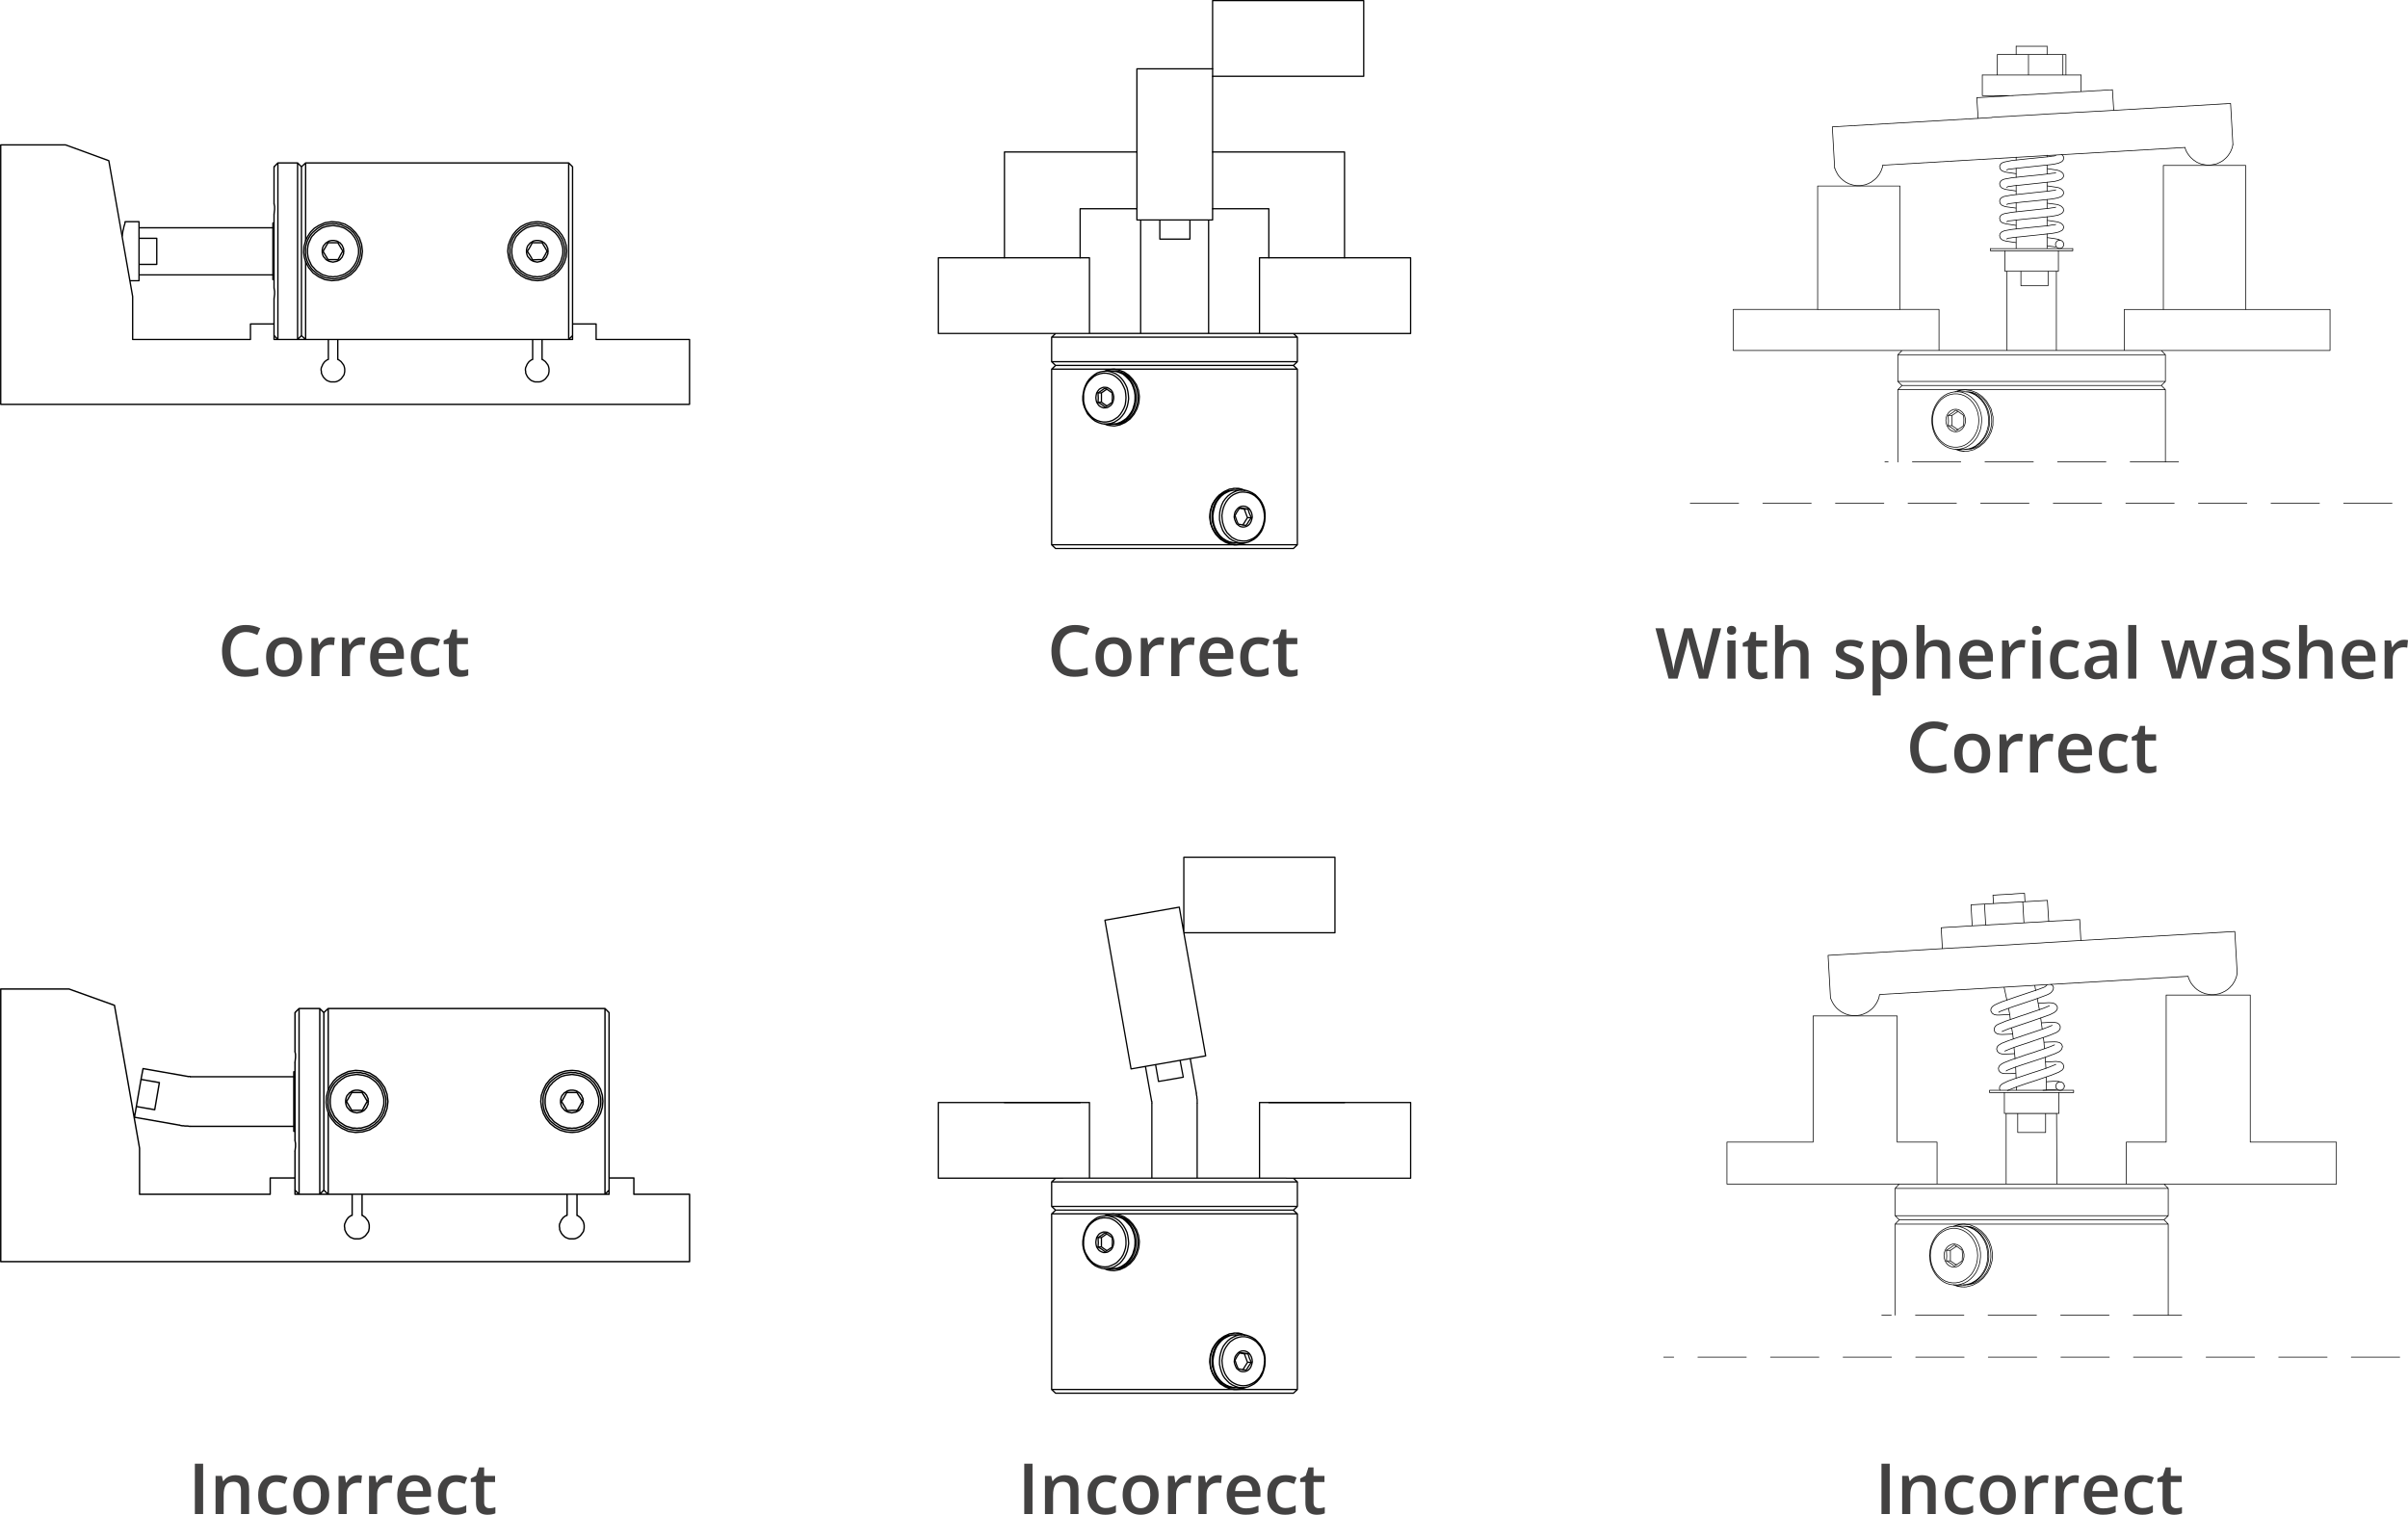 <?xml version="1.0" encoding="UTF-8"?>
<!DOCTYPE svg PUBLIC "-//W3C//DTD SVG 1.1//EN" "http://www.w3.org/Graphics/SVG/1.1/DTD/svg11.dtd">
<!-- Creator: CorelDRAW 2020 (64-Bit) -->
<svg xmlns="http://www.w3.org/2000/svg" xml:space="preserve" width="84.242mm" height="52.996mm" version="1.1" style="shape-rendering:geometricPrecision; text-rendering:geometricPrecision; image-rendering:optimizeQuality; fill-rule:evenodd; clip-rule:evenodd"
viewBox="0 0 2515.43 1582.44"
 xmlns:xlink="http://www.w3.org/1999/xlink"
 xmlns:xodm="http://www.corel.com/coreldraw/odm/2003">
 <defs>
  <style type="text/css">
   <![CDATA[
    .str6 {stroke:black;stroke-width:1.33;stroke-miterlimit:10}
    .str4 {stroke:black;stroke-width:1.33;stroke-miterlimit:10}
    .str0 {stroke:black;stroke-width:1.39;stroke-miterlimit:10}
    .str2 {stroke:black;stroke-width:1.46;stroke-miterlimit:10}
    .str11 {stroke:black;stroke-width:0.73;stroke-miterlimit:10}
    .str8 {stroke:black;stroke-width:0.74;stroke-miterlimit:10}
    .str7 {stroke:black;stroke-width:1.33;stroke-linecap:round;stroke-linejoin:round;stroke-miterlimit:10}
    .str5 {stroke:black;stroke-width:1.33;stroke-linecap:round;stroke-linejoin:round;stroke-miterlimit:10}
    .str1 {stroke:black;stroke-width:1.39;stroke-linecap:round;stroke-linejoin:round;stroke-miterlimit:10}
    .str3 {stroke:black;stroke-width:1.46;stroke-linecap:round;stroke-linejoin:round;stroke-miterlimit:10}
    .str12 {stroke:black;stroke-width:0.73;stroke-linecap:round;stroke-linejoin:round;stroke-miterlimit:10}
    .str10 {stroke:black;stroke-width:0.74;stroke-linecap:round;stroke-linejoin:round;stroke-miterlimit:10}
    .str13 {stroke:black;stroke-width:0.73;stroke-linecap:round;stroke-linejoin:round;stroke-miterlimit:10;stroke-dasharray:50.558 25.279}
    .str9 {stroke:black;stroke-width:0.74;stroke-linecap:round;stroke-linejoin:round;stroke-miterlimit:10;stroke-dasharray:50.558 25.279}
    .fil0 {fill:none;fill-rule:nonzero}
    .fil1 {fill:#434242;fill-rule:nonzero}
   ]]>
  </style>
 </defs>
 <g id="Layer_x0020_1">
  <g id="_2606193784048">
   <g>
    <path class="fil0 str0" d="M556.4 271.53l5.5 -0.29 4.63 0m0 0l2.9 -4.92 2.03 -4.05m0 0l-2.9 -4.92 -2.32 -3.76m0 0l-5.79 0 -4.34 0m0 0l-2.89 5.21 -2.32 3.77m0 0l3.19 4.92 2.31 4.05m-218.91 -8.98l2.9 4.92 2.32 3.77m0 0l5.79 0 4.63 0m0 0l2.61 -4.92 2.31 -4.05m0 0l-2.89 -4.92 -2.32 -3.76m0 0l-5.79 0 -4.34 0m0 0l-2.9 4.92 -2.32 4.05m-50.67 -88.9l0 0 -0.58 0.87m0 175.76l0.58 0.87m-0.58 -50.38l0.58 3.47 0 3.19 -0.58 4.63m0 -99.32l0.58 2.9 0 3.19 -0.58 5.21m33.01 49.51l3.19 6.08 4.63 5.5 5.79 4.05 6.37 2.89 7.24 1.16 6.95 -0.58 6.95 -2.02 6.08 -3.77 4.92 -4.63 4.05 -6.08 2.32 -6.66 0.87 -6.95 -0.87 -7.24 -2.32 -6.66 -4.05 -5.79 -4.92 -4.92 -6.08 -3.76 -6.95 -2.03 -6.95 -0.58 -7.24 1.16 -6.37 2.89 -4.63 2.9 -3.76 3.77 -2.9 4.34 -2.32 4.63m242.07 41.99l6.08 -0.58 5.79 -2.02 5.21 -2.61 4.63 -4.05 3.77 -4.63 2.89 -5.21 1.74 -5.79 0.58 -6.08 -0.58 -6.08 -1.74 -5.79 -2.89 -5.21 -3.77 -4.63 -4.63 -3.77 -5.5 -2.89 -5.5 -1.74 -6.08 -0.58m0 0l-6.08 0.58 -5.79 1.74 -5.5 2.89 -4.63 4.05 -3.77 4.63 -2.6 5.21 -2.03 5.79 -0.58 6.08 0.87 6.08 1.74 5.79 2.89 5.21 3.77 4.63 4.63 3.77 5.21 2.89 6.08 1.74 5.79 0.58m-242.07 -41.99l-1.74 6.08 -0.29 6.37 0.58 4.92 1.45 4.92m-188.5 -41.99l-0.29 2.03 -0.58 1.73 -0.58 2.03 -0.29 1.74 -0.58 2.03 -0.29 2.03 -0.29 1.74 -0.29 2.02m445.05 15.64l-0.29 -1.45 0 -1.45 -0.58 -1.16 -0.58 -1.45 -0.58 -1.16 -0.87 -0.87 -0.87 -1.16 -1.16 -0.58 -1.16 -0.87 -1.16 -0.58 -1.45 -0.29 -1.45 -0.29 -1.16 0 -1.45 0 -1.45 0.29 -1.16 0.29 -1.16 0.58 -1.16 0.87 -1.16 0.58 -0.87 1.16 -0.87 0.87 -0.87 1.16 -0.58 1.45 -0.29 1.16 -0.29 1.45 0 1.45 0 1.16 0.29 1.45 0.29 1.16 0.58 1.45 0.87 1.16 0.87 0.87 0.87 1.16 1.16 0.87 1.16 0.58 1.16 0.58 1.16 0.29 1.45 0.29 1.45 0.29 1.16 -0.29 1.45 -0.29 1.45 -0.29 1.16 -0.58 1.16 -0.58 1.16 -0.87 0.87 -1.16 0.87 -0.87 0.58 -1.16 0.58 -1.45 0.58 -1.16 0 -1.45 0.29 -1.16zm15.35 0l0 -2.32 -0.29 -2.03 -0.58 -2.02 -0.58 -2.03 -0.58 -2.03 -0.87 -1.74 -1.16 -2.03 -1.16 -1.74 -1.16 -1.45 -1.45 -1.73 -1.45 -1.16 -1.74 -1.45 -1.73 -1.16 -1.74 -1.16 -2.03 -0.87 -2.03 -0.58 -2.03 -0.58 -2.02 -0.29 -2.03 -0.29 -2.03 -0.29 -2.03 0.29 -2.32 0.29 -2.03 0.29 -2.02 0.58 -2.03 0.58 -1.74 0.87 -1.74 1.16 -1.74 1.16 -1.74 1.45 -1.45 1.16 -1.45 1.73 -1.45 1.45 -1.16 1.74 -0.87 2.03 -0.87 1.74 -0.87 2.03 -0.58 2.03 -0.29 2.02 -0.29 2.03 0 2.32 0 2.03 0.29 2.03 0.29 2.02 0.58 2.03 0.87 2.03 0.87 1.74 0.87 2.03 1.16 1.74 1.45 1.45 1.45 1.74 1.45 1.45 1.74 1.16 1.74 1.16 1.74 1.16 1.74 0.87 2.03 0.58 2.02 0.58 2.03 0.58 2.32 0 2.03 0.29 2.03 -0.29 2.03 0 2.02 -0.58 2.03 -0.58 2.03 -0.58 2.03 -0.87 1.74 -1.16 1.73 -1.16 1.74 -1.16 1.45 -1.45 1.45 -1.74 1.16 -1.45 1.16 -1.74 1.16 -2.03 0.87 -1.74 0.58 -2.03 0.58 -2.03 0.58 -2.02 0.29 -2.03 0 -2.03zm2.02 0l0 -2.32 -0.29 -2.03 -0.58 -2.31 -0.58 -2.03 -0.58 -2.03 -0.87 -2.03 -1.16 -2.03 -1.16 -1.73 -1.16 -1.74 -1.45 -1.74 -1.74 -1.45 -1.45 -1.45 -1.74 -1.16 -2.02 -1.16 -1.74 -0.87 -2.03 -0.87 -2.03 -0.87 -2.32 -0.29 -2.02 -0.58 -2.32 0 -2.03 -0.29 -2.32 0.29 -2.03 0.29 -2.03 0.29 -2.31 0.58 -2.03 0.87 -1.74 0.87 -2.03 1.16 -1.74 1.16 -1.73 1.45 -1.74 1.45 -1.45 1.45 -1.45 1.73 -1.16 1.74 -1.16 2.03 -0.87 1.74 -0.87 2.03 -0.58 2.32 -0.58 2.02 -0.29 2.03 0 2.32 0 2.03 0 2.32 0.29 2.02 0.58 2.32 0.58 2.03 0.87 2.03 0.87 1.74 1.16 2.02 1.16 1.74 1.45 1.74 1.45 1.45 1.74 1.45 1.73 1.45 1.74 1.16 2.03 1.16 1.74 0.87 2.03 0.87 2.31 0.58 2.03 0.29 2.03 0.29 2.32 0.29 2.03 0 2.32 -0.29 2.02 -0.29 2.32 -0.58 2.03 -0.87 2.03 -0.58 1.74 -1.16 2.02 -1.16 1.74 -1.16 1.45 -1.45 1.74 -1.45 1.45 -1.74 1.16 -1.73 1.16 -1.74 1.16 -2.03 0.87 -2.03 0.58 -2.03 0.58 -2.03 0.58 -2.02 0.29 -2.32 0 -2.03zm-230.78 0l-0.29 -1.45 0 -1.45 -0.58 -1.16 -0.58 -1.45 -0.58 -1.16 -0.87 -0.87 -0.87 -1.16 -1.16 -0.58 -1.16 -0.87 -1.16 -0.58 -1.45 -0.29 -1.45 -0.29 -1.16 0 -1.45 0 -1.45 0.29 -1.16 0.29 -1.16 0.58 -1.16 0.87 -1.16 0.58 -0.87 1.16 -0.87 0.87 -0.87 1.16 -0.58 1.45 -0.29 1.16 -0.29 1.45 0 1.45 0 1.16 0.29 1.45 0.29 1.16 0.58 1.45 0.87 1.16 0.87 0.87 0.87 1.16 1.16 0.87 1.16 0.58 1.16 0.58 1.16 0.29 1.45 0.29 1.45 0.29 1.16 -0.29 1.45 -0.29 1.45 -0.29 1.16 -0.58 1.16 -0.58 1.16 -0.87 0.87 -1.16 0.87 -0.87 0.58 -1.16 0.58 -1.45 0.58 -1.16 0 -1.45 0.29 -1.16zm15.35 0l0 -2.32 -0.29 -2.03 -0.58 -2.02 -0.58 -2.03 -0.58 -2.03 -0.87 -1.74 -1.16 -2.03 -1.16 -1.74 -1.16 -1.45 -1.45 -1.73 -1.45 -1.16 -1.74 -1.45 -1.74 -1.16 -1.74 -1.16 -2.03 -0.87 -2.02 -0.58 -2.03 -0.58 -2.03 -0.29 -2.03 -0.29 -2.03 -0.29 -2.31 0.29 -2.03 0.29 -2.03 0.29 -2.03 0.58 -2.03 0.58 -1.74 0.87 -1.73 1.16 -1.74 1.16 -1.74 1.45 -1.45 1.16 -1.45 1.73 -1.45 1.45 -1.16 1.74 -0.87 2.03 -0.87 1.74 -0.87 2.03 -0.58 2.03 -0.29 2.02 -0.29 2.03 0 2.32 0 2.03 0.29 2.03 0.29 2.02 0.58 2.03 0.87 2.03 0.87 1.74 0.87 2.03 1.16 1.74 1.45 1.45 1.45 1.74 1.45 1.45 1.74 1.16 1.74 1.16 1.73 1.16 1.74 0.87 2.03 0.58 2.03 0.58 2.03 0.58 2.03 0 2.31 0.29 2.03 -0.29 2.03 0 2.03 -0.58 2.03 -0.58 2.02 -0.58 2.03 -0.87 1.74 -1.16 1.74 -1.16 1.74 -1.16 1.45 -1.45 1.45 -1.74 1.16 -1.45 1.16 -1.74 1.16 -2.03 0.87 -1.74 0.58 -2.03 0.58 -2.03 0.58 -2.02 0.29 -2.03 0 -2.03zm2.03 0l0 -2.32 -0.29 -2.03 -0.58 -2.31 -0.58 -2.03 -0.58 -2.03 -0.87 -2.03 -1.16 -2.03 -1.16 -1.73 -1.16 -1.74 -1.45 -1.74 -1.74 -1.45 -1.45 -1.45 -1.74 -1.16 -2.03 -1.16 -1.74 -0.87 -2.03 -0.87 -2.02 -0.87 -2.32 -0.29 -2.03 -0.58 -2.32 0 -2.03 -0.29 -2.31 0.29 -2.03 0.29 -2.03 0.29 -2.32 0.58 -2.02 0.87 -1.74 0.87 -2.03 1.16 -1.74 1.16 -1.74 1.45 -1.74 1.45 -1.45 1.45 -1.45 1.73 -1.16 1.74 -1.16 2.03 -0.87 1.74 -0.87 2.03 -0.58 2.32 -0.58 2.02 -0.29 2.03 0 2.32 0 2.03 0 2.32 0.29 2.02 0.58 2.32 0.58 2.03 0.87 2.03 0.87 1.74 1.16 2.02 1.16 1.74 1.45 1.74 1.45 1.45 1.74 1.45 1.74 1.45 1.74 1.16 2.03 1.16 1.74 0.87 2.02 0.87 2.32 0.58 2.03 0.29 2.03 0.29 2.31 0.29 2.03 0 2.32 -0.29 2.03 -0.29 2.32 -0.58 2.02 -0.87 2.03 -0.58 1.74 -1.16 2.03 -1.16 1.74 -1.16 1.45 -1.45 1.74 -1.45 1.45 -1.74 1.16 -1.73 1.16 -1.74 1.16 -2.03 0.87 -2.03 0.58 -2.03 0.58 -2.03 0.58 -2.02 0.29 -2.32 0 -2.03zm-33.59 112.93l-1.45 0.58 -1.16 0.87 -1.16 0.87 -0.87 1.16 -0.87 1.16 -0.58 1.16 -0.58 1.45 -0.58 1.16 -0.29 1.45 0 1.45 0.29 1.45 0 1.45 0.58 1.45 0.58 1.16 0.58 1.16 0.87 1.16 1.16 1.16 0.87 0.87 1.16 0.87 1.45 0.58 1.45 0.58 1.16 0.29 1.45 0 1.45 0 1.45 0 1.45 -0.29 1.45 -0.58 1.16 -0.58 1.16 -0.87 1.16 -0.87 0.87 -1.16 0.87 -1.16 0.87 -1.16 0.58 -1.16 0.29 -1.45 0.29 -1.45 0 -1.45 0 -1.45 -0.29 -1.45 -0.29 -1.16 -0.58 -1.45 -0.87 -1.16 -0.87 -1.16 -0.87 -1.16 -1.16 -0.87 -1.16 -0.87 -1.16 -0.58m203.56 0l-1.45 0.58 -1.16 0.87 -1.16 0.87 -0.87 1.16 -0.87 1.16 -0.58 1.16 -0.58 1.45 -0.58 1.16 -0.29 1.45 0 1.45 0.29 1.45 0 1.45 0.58 1.45 0.58 1.16 0.58 1.16 0.87 1.16 1.16 1.16 0.87 0.87 1.16 0.87 1.45 0.58 1.45 0.58 1.16 0.29 1.45 0 1.45 0 1.45 0 1.45 -0.29 1.45 -0.58 1.16 -0.58 1.16 -0.87 1.16 -0.87 0.87 -1.16 0.87 -1.16 0.87 -1.16 0.58 -1.16 0.29 -1.45 0.29 -1.45 0 -1.45 0 -1.45 -0.29 -1.45 -0.29 -1.16 -0.58 -1.45 -0.87 -1.16 -0.87 -1.16 -0.87 -1.16 -1.16 -0.87 -1.16 -0.87 -1.16 -0.58"/>
    <path class="fil0 str1" d="M145.22 287.17l139.86 0m0 -49.23l-139.86 0m141.02 -5.21l-1.16 0.29m0 59.07l1.16 0m24.61 62.54l4.05 -4.05m0 -176.34l-4.05 -4.05m-20.56 0l-3.48 3.48m0 177.5l3.48 3.47m20.56 -184.45l-20.56 0m303.75 0l-274.79 0m23.74 184.45l9.84 0m203.56 0l9.84 0m27.8 0l4.05 -4.05m0 -176.34l-4.05 -4.05m-274.79 0l-4.34 4.05m0 176.34l4.34 4.05m-174.02 -67.46l0 -11m0 0l18.53 0m0 -27.22l0 27.22m0 -27.22l-18.53 0m0 0l0 -11m0 11l0 27.22m-14.48 -44.59l14.48 0m0 61.68l-9.56 0m9.56 -61.68l0 6.37m0 49.23l0 6.08m139.86 -60.23l0 59.07m29.82 -117.85l0 176.34m-4.05 4.05l0 -184.45m-20.56 46.04l0 138.41m0 -184.45l0 46.04m-4.05 122.19l0 -26.35m0 -11.29l0 -76.73m0 -11.3l0 -38.22m307.8 180.1l0 -184.45m-274.79 103.37l0 81.07m0 -184.45l0 81.08m278.85 -77.02l0 164.18m-283.19 -120.17l0 -44.01m0 176.34l0 -132.33m-28.67 120.17l-24.61 0m81.37 16.21l-56.75 0m56.75 20.85l0 -20.85m9.84 0l0 20.85m203.56 -20.85l-203.56 0m203.56 20.85l0 -20.85m9.84 0l0 20.85m31.85 -20.85l-31.85 0m31.85 -16.21l0 16.21m24.61 -16.21l-24.61 0m24.61 16.21l0 -16.21m97.58 16.21l-97.58 0m97.58 67.76l0 -67.76m-719.55 67.76l719.55 0m-719.55 -271.03l0 271.03m67.76 -271.03l-67.76 0m112.93 16.51l-45.17 -16.51m70.07 158.39l-24.9 -141.88m24.9 186.76l0 -44.88m123.06 44.88l-123.06 0m123.06 -16.21l0 16.21m24.61 0l0 -16.21"/>
   </g>
   <path class="fil1" d="M256.86 660.27c-2.52,0 -4.77,0.45 -6.76,1.36 -1.98,0.91 -3.65,2.22 -5.02,3.95 -1.38,1.72 -2.42,3.8 -3.13,6.23 -0.73,2.43 -1.08,5.17 -1.08,8.22 0,4.08 0.58,7.59 1.73,10.53 1.14,2.95 2.9,5.2 5.25,6.77 2.36,1.57 5.34,2.36 8.94,2.36 2.22,0 4.4,-0.22 6.51,-0.65 2.11,-0.43 4.3,-1.02 6.55,-1.76l0 7.34c-2.14,0.85 -4.29,1.45 -6.47,1.84 -2.19,0.38 -4.71,0.58 -7.56,0.58 -5.38,0 -9.84,-1.12 -13.38,-3.36 -3.54,-2.24 -6.18,-5.37 -7.91,-9.42 -1.74,-4.07 -2.62,-8.81 -2.62,-14.27 0,-3.98 0.55,-7.63 1.66,-10.94 1.1,-3.32 2.71,-6.18 4.83,-8.59 2.11,-2.41 4.72,-4.28 7.83,-5.58 3.11,-1.31 6.66,-1.97 10.68,-1.97 2.63,0 5.23,0.3 7.79,0.89 2.56,0.59 4.93,1.42 7.12,2.51l-3.04 7.13c-1.82,-0.87 -3.72,-1.61 -5.71,-2.24 -2,-0.63 -4.06,-0.93 -6.2,-0.93z"/>
   <path id="1" class="fil1" d="M315.58 686.3c0,3.32 -0.43,6.25 -1.29,8.82 -0.87,2.57 -2.13,4.73 -3.79,6.5 -1.66,1.76 -3.65,3.11 -5.97,4.03 -2.34,0.92 -4.95,1.39 -7.89,1.39 -2.73,0 -5.24,-0.47 -7.52,-1.39 -2.29,-0.92 -4.25,-2.28 -5.92,-4.03 -1.67,-1.77 -2.96,-3.93 -3.87,-6.5 -0.91,-2.57 -1.36,-5.51 -1.36,-8.82 0,-4.39 0.76,-8.12 2.28,-11.19 1.53,-3.06 3.7,-5.39 6.54,-6.99 2.83,-1.61 6.19,-2.42 10.11,-2.42 3.68,0 6.91,0.81 9.72,2.42 2.8,1.6 5,3.94 6.59,7.02 1.59,3.07 2.37,6.8 2.37,11.16zm-28.9 0c0,2.9 0.36,5.39 1.06,7.46 0.71,2.06 1.81,3.64 3.29,4.73 1.49,1.1 3.42,1.64 5.76,1.64 2.35,0 4.28,-0.54 5.76,-1.64 1.49,-1.09 2.58,-2.67 3.27,-4.73 0.7,-2.07 1.05,-4.56 1.05,-7.46 0,-2.9 -0.34,-5.37 -1.05,-7.4 -0.69,-2.03 -1.78,-3.58 -3.27,-4.65 -1.49,-1.07 -3.43,-1.6 -5.8,-1.6 -3.5,0 -6.06,1.17 -7.67,3.53 -1.61,2.35 -2.41,5.73 -2.41,10.12z"/>
   <path id="2" class="fil1" d="M345.5 665.71c0.66,0 1.4,0.04 2.19,0.11 0.8,0.07 1.49,0.17 2.05,0.3l-0.79 7.91c-0.5,-0.15 -1.12,-0.24 -1.86,-0.32 -0.73,-0.07 -1.39,-0.11 -1.96,-0.11 -1.51,0 -2.95,0.24 -4.31,0.74 -1.36,0.49 -2.58,1.24 -3.64,2.24 -1.06,0.99 -1.88,2.24 -2.48,3.72 -0.6,1.49 -0.9,3.22 -0.9,5.19l0 20.84 -8.5 0 0 -39.85 6.62 0 1.16 7.02 0.39 0c0.8,-1.41 1.78,-2.72 2.95,-3.88 1.18,-1.18 2.53,-2.13 4.05,-2.82 1.52,-0.71 3.19,-1.07 5.03,-1.07z"/>
   <path id="3" class="fil1" d="M377.33 665.71c0.66,0 1.4,0.04 2.19,0.11 0.8,0.07 1.49,0.17 2.05,0.3l-0.79 7.91c-0.5,-0.15 -1.12,-0.24 -1.86,-0.32 -0.73,-0.07 -1.39,-0.11 -1.96,-0.11 -1.51,0 -2.95,0.24 -4.31,0.74 -1.36,0.49 -2.58,1.24 -3.64,2.24 -1.06,0.99 -1.88,2.24 -2.48,3.72 -0.6,1.49 -0.9,3.22 -0.9,5.19l0 20.84 -8.5 0 0 -39.85 6.62 0 1.16 7.02 0.39 0c0.8,-1.41 1.78,-2.72 2.95,-3.88 1.18,-1.18 2.53,-2.13 4.05,-2.82 1.52,-0.71 3.19,-1.07 5.03,-1.07z"/>
   <path id="4" class="fil1" d="M404.84 665.71c3.55,0 6.6,0.74 9.14,2.2 2.54,1.46 4.51,3.54 5.88,6.23 1.36,2.69 2.05,5.9 2.05,9.65l0 4.54 -26.6 0c0.1,3.87 1.13,6.84 3.11,8.93 1.98,2.09 4.76,3.13 8.33,3.13 2.54,0 4.84,-0.24 6.87,-0.74 2.03,-0.49 4.12,-1.23 6.28,-2.19l0 6.88c-1.99,0.93 -4.02,1.62 -6.08,2.05 -2.07,0.43 -4.54,0.65 -7.42,0.65 -3.91,0 -7.35,-0.76 -10.31,-2.29 -2.96,-1.52 -5.29,-3.81 -6.96,-6.83 -1.66,-3.02 -2.49,-6.77 -2.49,-11.27 0,-4.46 0.75,-8.25 2.26,-11.37 1.51,-3.12 3.64,-5.51 6.38,-7.13 2.74,-1.64 5.92,-2.46 9.57,-2.46zm0 6.38c-2.67,0 -4.82,0.86 -6.46,2.59 -1.64,1.72 -2.61,4.25 -2.9,7.6l18.15 0c-0.02,-1.99 -0.36,-3.76 -0.99,-5.3 -0.63,-1.54 -1.59,-2.73 -2.88,-3.6 -1.28,-0.86 -2.93,-1.29 -4.92,-1.29z"/>
   <path id="5" class="fil1" d="M447.51 707.05c-3.77,0 -7.03,-0.74 -9.79,-2.2 -2.77,-1.46 -4.89,-3.71 -6.38,-6.73 -1.49,-3.02 -2.22,-6.87 -2.22,-11.52 0,-4.85 0.81,-8.81 2.45,-11.88 1.63,-3.07 3.9,-5.35 6.78,-6.81 2.9,-1.46 6.22,-2.2 9.95,-2.2 2.39,0 4.54,0.23 6.46,0.7 1.93,0.48 3.58,1.05 4.92,1.72l-2.52 6.76c-1.46,-0.59 -2.96,-1.09 -4.5,-1.51 -1.54,-0.41 -3.01,-0.6 -4.44,-0.6 -2.32,0 -4.26,0.52 -5.81,1.55 -1.55,1.02 -2.69,2.56 -3.45,4.61 -0.75,2.04 -1.13,4.57 -1.13,7.6 0,2.92 0.38,5.39 1.14,7.4 0.77,2 1.92,3.51 3.43,4.54 1.51,1.02 3.37,1.52 5.58,1.52 2.19,0 4.14,-0.26 5.86,-0.79 1.73,-0.53 3.37,-1.22 4.9,-2.05l0 7.35c-1.51,0.86 -3.14,1.5 -4.87,1.92 -1.72,0.43 -3.85,0.64 -6.37,0.64z"/>
   <path id="6" class="fil1" d="M482.89 700.2c1.1,0 2.2,-0.1 3.28,-0.3 1.08,-0.21 2.07,-0.46 2.95,-0.74l0 6.4c-0.93,0.42 -2.15,0.76 -3.64,1.05 -1.49,0.29 -3.04,0.44 -4.65,0.44 -2.25,0 -4.28,-0.38 -6.08,-1.14 -1.79,-0.75 -3.23,-2.05 -4.29,-3.91 -1.05,-1.84 -1.57,-4.4 -1.57,-7.67l0 -21.42 -5.44 0 0 -3.77 5.83 -3 2.77 -8.53 5.34 0 0 8.86 11.42 0 0 6.44 -11.42 0 0 21.32c0,2.02 0.5,3.51 1.51,4.5 1.01,0.98 2.34,1.47 4,1.47z"/>
   <g>
    <path class="fil0 str2" d="M592.34 1160.22l5.79 -0.3 4.88 0m0 0l3.05 -5.18 2.13 -4.26m-5.49 -9.14l-6.09 0 -4.57 0m0 0l-3.05 5.49 -2.44 3.96m0 0l3.35 5.18 2.44 4.27m15.84 -9.75l-3.05 -5.18 -2.44 -3.96m-240.66 9.44l3.05 5.18 2.44 3.96m0 0l6.09 0 4.87 0m5.18 -9.44l-3.05 -5.18 -2.44 -3.96m0 0l-6.09 0 -4.57 0m0 0l-3.05 5.18 -2.44 4.26m16.45 9.14l2.74 -5.18 2.44 -4.26m-74.94 -93.22l0 0 -0.61 0.91m0 184.91l0.61 0.91m-0.61 -53.01l0.61 3.65 0 3.35 -0.61 4.87m0 -104.49l0.61 3.05 0 3.35 -0.61 5.48m34.73 28.64l-1.83 6.4 -0.3 6.7 0.61 5.18 1.53 5.18m0 0l3.35 6.4 4.87 5.79 6.09 4.26 6.7 3.05 7.62 1.22 7.31 -0.61 7.31 -2.13 6.4 -3.96 5.18 -4.87 4.26 -6.4 2.44 -7.01 0.91 -7.31 -0.91 -7.61 -2.44 -7.01 -4.26 -6.09 -5.18 -5.18 -6.4 -3.96 -7.31 -2.13 -7.31 -0.61 -7.62 1.22 -6.7 3.05 -4.88 3.05 -3.96 3.96 -3.05 4.57 -2.44 4.87m254.68 44.17l6.4 -0.61 6.09 -2.13 5.49 -2.74 4.87 -4.26 3.96 -4.88 3.05 -5.48 1.83 -6.09 0.61 -6.4 -0.61 -6.4 -1.83 -6.09 -3.05 -5.48 -3.96 -4.88 -4.87 -3.96 -5.79 -3.05 -5.79 -1.83 -6.4 -0.61m0 0l-6.4 0.61 -6.09 1.83 -5.79 3.05 -4.88 4.26 -3.96 4.88 -2.74 5.48 -2.13 6.09 -0.61 6.4 0.91 6.4 1.83 6.09 3.05 5.48 3.96 4.88 4.88 3.96 5.48 3.05 6.4 1.83 6.09 0.61m-401.21 -58.49l0.3 0 0.3 0 0.61 0 0.3 0 0.3 0 0.3 0 0.61 0.3 0.31 0m-11.88 50.57l1.22 0.3 1.52 0.3 1.52 0 1.52 0.3 1.52 0 1.52 0 1.52 0.3 1.53 0m410.04 -25.89l-0.3 -1.52 0 -1.52 -0.61 -1.22 -0.61 -1.52 -0.61 -1.22 -0.91 -0.91 -0.91 -1.22 -1.22 -0.61 -1.22 -0.91 -1.22 -0.61 -1.53 -0.3 -1.52 -0.3 -1.22 0 -1.52 0 -1.52 0.3 -1.22 0.3 -1.22 0.61 -1.22 0.91 -1.22 0.61 -0.91 1.22 -0.92 0.91 -0.91 1.22 -0.61 1.52 -0.3 1.22 -0.3 1.52 0 1.52 0 1.22 0.3 1.52 0.3 1.22 0.61 1.52 0.91 1.22 0.92 0.92 0.91 1.22 1.22 0.91 1.22 0.61 1.22 0.61 1.22 0.3 1.52 0.3 1.52 0.3 1.22 -0.3 1.52 -0.3 1.53 -0.3 1.22 -0.61 1.22 -0.61 1.22 -0.91 0.91 -1.22 0.91 -0.92 0.61 -1.22 0.61 -1.52 0.61 -1.22 0 -1.52 0.3 -1.22zm16.15 0l0 -2.44 -0.3 -2.13 -0.61 -2.13 -0.61 -2.13 -0.61 -2.13 -0.91 -1.83 -1.22 -2.13 -1.22 -1.83 -1.22 -1.52 -1.52 -1.83 -1.52 -1.22 -1.83 -1.52 -1.83 -1.22 -1.83 -1.22 -2.13 -0.91 -2.13 -0.61 -2.13 -0.61 -2.13 -0.3 -2.13 -0.3 -2.13 -0.3 -2.13 0.3 -2.44 0.3 -2.13 0.3 -2.13 0.61 -2.13 0.61 -1.83 0.91 -1.83 1.22 -1.83 1.22 -1.83 1.52 -1.52 1.22 -1.52 1.83 -1.53 1.52 -1.22 1.83 -0.91 2.13 -0.91 1.83 -0.91 2.13 -0.61 2.13 -0.3 2.13 -0.3 2.13 0 2.44 0 2.13 0.3 2.13 0.3 2.13 0.61 2.13 0.91 2.13 0.91 1.83 0.91 2.13 1.22 1.83 1.53 1.52 1.52 1.83 1.52 1.52 1.83 1.22 1.83 1.22 1.83 1.22 1.83 0.91 2.13 0.61 2.13 0.61 2.13 0.61 2.44 0 2.13 0.3 2.13 -0.3 2.13 0 2.13 -0.61 2.13 -0.61 2.13 -0.61 2.13 -0.91 1.83 -1.22 1.83 -1.22 1.83 -1.22 1.52 -1.52 1.52 -1.83 1.22 -1.52 1.22 -1.83 1.22 -2.13 0.91 -1.83 0.61 -2.13 0.61 -2.13 0.61 -2.13 0.3 -2.13 0 -2.13zm2.13 0l0 -2.44 -0.3 -2.13 -0.61 -2.44 -0.61 -2.13 -0.61 -2.13 -0.91 -2.13 -1.22 -2.13 -1.22 -1.83 -1.22 -1.83 -1.52 -1.83 -1.83 -1.52 -1.52 -1.52 -1.83 -1.22 -2.13 -1.22 -1.83 -0.91 -2.13 -0.91 -2.13 -0.91 -2.44 -0.3 -2.13 -0.61 -2.44 0 -2.13 -0.3 -2.44 0.3 -2.13 0.3 -2.13 0.3 -2.44 0.61 -2.13 0.91 -1.83 0.91 -2.13 1.22 -1.83 1.22 -1.83 1.52 -1.83 1.52 -1.53 1.53 -1.52 1.83 -1.22 1.83 -1.22 2.13 -0.91 1.83 -0.91 2.13 -0.61 2.44 -0.61 2.13 -0.3 2.13 0 2.44 0 2.13 0 2.44 0.3 2.13 0.61 2.44 0.61 2.13 0.91 2.13 0.91 1.83 1.22 2.13 1.22 1.83 1.52 1.83 1.53 1.52 1.83 1.52 1.83 1.52 1.83 1.22 2.13 1.22 1.83 0.91 2.13 0.91 2.44 0.61 2.13 0.3 2.13 0.3 2.44 0.3 2.13 0 2.44 -0.3 2.13 -0.3 2.44 -0.61 2.13 -0.91 2.13 -0.61 1.83 -1.22 2.13 -1.22 1.83 -1.22 1.52 -1.52 1.83 -1.52 1.52 -1.83 1.22 -1.83 1.22 -1.83 1.22 -2.13 0.91 -2.13 0.61 -2.13 0.61 -2.13 0.61 -2.13 0.3 -2.44 0 -2.13zm-242.79 0l-0.3 -1.52 0 -1.52 -0.61 -1.22 -0.61 -1.52 -0.61 -1.22 -0.92 -0.91 -0.91 -1.22 -1.22 -0.61 -1.22 -0.91 -1.22 -0.61 -1.52 -0.3 -1.52 -0.3 -1.22 0 -1.52 0 -1.52 0.3 -1.22 0.3 -1.22 0.61 -1.22 0.91 -1.22 0.61 -0.91 1.22 -0.91 0.91 -0.91 1.22 -0.61 1.52 -0.3 1.22 -0.3 1.52 0 1.52 0 1.22 0.3 1.52 0.3 1.22 0.61 1.52 0.91 1.22 0.91 0.92 0.91 1.22 1.22 0.91 1.22 0.61 1.22 0.61 1.22 0.3 1.52 0.3 1.52 0.3 1.22 -0.3 1.52 -0.3 1.52 -0.3 1.22 -0.61 1.22 -0.61 1.22 -0.91 0.91 -1.22 0.92 -0.92 0.61 -1.22 0.61 -1.52 0.61 -1.22 0 -1.52 0.3 -1.22zm18.28 0l0 -2.44 -0.3 -2.13 -0.61 -2.44 -0.61 -2.13 -0.61 -2.13 -0.91 -2.13 -1.22 -2.13 -1.22 -1.83 -1.22 -1.83 -1.52 -1.83 -1.83 -1.52 -1.52 -1.52 -1.83 -1.22 -2.13 -1.22 -1.83 -0.91 -2.13 -0.91 -2.13 -0.91 -2.44 -0.3 -2.13 -0.61 -2.44 0 -2.13 -0.3 -2.44 0.3 -2.13 0.3 -2.13 0.3 -2.44 0.61 -2.13 0.91 -1.83 0.91 -2.13 1.22 -1.83 1.22 -1.83 1.52 -1.83 1.52 -1.52 1.53 -1.52 1.83 -1.22 1.83 -1.22 2.13 -0.91 1.83 -0.91 2.13 -0.61 2.44 -0.61 2.13 -0.3 2.13 0 2.44 0 2.13 0 2.44 0.3 2.13 0.61 2.44 0.61 2.13 0.91 2.13 0.91 1.83 1.22 2.13 1.22 1.83 1.52 1.83 1.52 1.52 1.83 1.52 1.83 1.52 1.83 1.22 2.13 1.22 1.83 0.91 2.13 0.91 2.44 0.61 2.13 0.3 2.13 0.3 2.44 0.3 2.13 0 2.44 -0.3 2.13 -0.3 2.44 -0.61 2.13 -0.91 2.13 -0.61 1.83 -1.22 2.13 -1.22 1.83 -1.22 1.52 -1.52 1.83 -1.52 1.52 -1.83 1.22 -1.83 1.22 -1.83 1.22 -2.13 0.91 -2.13 0.61 -2.13 0.61 -2.13 0.61 -2.13 0.3 -2.44 0 -2.13zm-2.13 0l0 -2.44 -0.3 -2.13 -0.61 -2.13 -0.61 -2.13 -0.61 -2.13 -0.91 -1.83 -1.22 -2.13 -1.22 -1.83 -1.22 -1.52 -1.52 -1.83 -1.52 -1.22 -1.83 -1.52 -1.83 -1.22 -1.83 -1.22 -2.13 -0.91 -2.13 -0.61 -2.13 -0.61 -2.13 -0.3 -2.13 -0.3 -2.13 -0.3 -2.44 0.3 -2.13 0.3 -2.13 0.3 -2.13 0.61 -2.13 0.61 -1.83 0.91 -1.83 1.22 -1.83 1.22 -1.83 1.52 -1.52 1.22 -1.52 1.83 -1.52 1.52 -1.22 1.83 -0.91 2.13 -0.91 1.83 -0.91 2.13 -0.61 2.13 -0.3 2.13 -0.3 2.13 0 2.44 0 2.13 0.3 2.13 0.3 2.13 0.61 2.13 0.91 2.13 0.91 1.83 0.91 2.13 1.22 1.83 1.52 1.52 1.52 1.83 1.52 1.52 1.83 1.22 1.83 1.22 1.83 1.22 1.83 0.91 2.13 0.61 2.13 0.61 2.13 0.61 2.13 0 2.44 0.3 2.13 -0.3 2.13 0 2.13 -0.61 2.13 -0.61 2.13 -0.61 2.13 -0.91 1.83 -1.22 1.83 -1.22 1.83 -1.22 1.52 -1.52 1.52 -1.83 1.22 -1.52 1.22 -1.83 1.22 -2.13 0.91 -1.83 0.61 -2.13 0.61 -2.13 0.61 -2.13 0.3 -2.13 0 -2.13zm-33.2 118.81l-1.53 0.61 -1.22 0.91 -1.22 0.91 -0.91 1.22 -0.91 1.22 -0.61 1.22 -0.61 1.52 -0.61 1.22 -0.3 1.52 0 1.52 0.3 1.52 0 1.52 0.61 1.52 0.61 1.22 0.61 1.22 0.91 1.22 1.22 1.22 0.91 0.91 1.22 0.91 1.53 0.61 1.52 0.61 1.22 0.3 1.52 0 1.52 0 1.52 0 1.52 -0.3 1.52 -0.61 1.22 -0.61 1.22 -0.91 1.22 -0.91 0.92 -1.22 0.91 -1.22 0.91 -1.22 0.61 -1.22 0.3 -1.52 0.3 -1.52 0 -1.52 0 -1.52 -0.3 -1.52 -0.3 -1.22 -0.61 -1.52 -0.91 -1.22 -0.91 -1.22 -0.92 -1.22 -1.22 -0.91 -1.22 -0.91 -1.22 -0.61m214.16 0l-1.52 0.61 -1.22 0.91 -1.22 0.91 -0.92 1.22 -0.91 1.22 -0.61 1.22 -0.61 1.52 -0.61 1.22 -0.3 1.52 0 1.52 0.3 1.52 0 1.52 0.61 1.52 0.61 1.22 0.61 1.22 0.91 1.22 1.22 1.22 0.91 0.91 1.22 0.91 1.52 0.61 1.52 0.61 1.22 0.3 1.52 0 1.52 0 1.52 0 1.52 -0.3 1.52 -0.61 1.22 -0.61 1.22 -0.91 1.22 -0.91 0.91 -1.22 0.91 -1.22 0.91 -1.22 0.61 -1.22 0.3 -1.52 0.3 -1.52 0 -1.52 0 -1.52 -0.3 -1.52 -0.3 -1.22 -0.61 -1.52 -0.91 -1.22 -0.91 -1.22 -0.91 -1.22 -1.22 -0.91 -1.22 -0.91 -1.22 -0.61"/>
    <path class="fil0 str3" d="M308.11 1119.4l-1.22 0.3m0 62.14l1.22 0m25.89 65.8l4.26 -4.26m0 -185.52l-4.26 -4.26m-21.63 0l-3.65 3.65m0 186.74l3.65 3.65m21.63 -194.05l-21.63 0m30.47 0l-4.57 4.26m0 185.52l4.57 4.26m289.1 -194.05l-289.1 0m24.98 194.05l10.36 0m214.16 0l10.36 0m29.25 0l4.26 -4.26m0 -185.52l-4.26 -4.26m-491.38 113.63l46.91 8.23m8.84 -50.87l-46.91 -8.23m157.5 8.53l-107.54 0m0 51.79l107.54 0m0 -56.97l0 62.14m31.38 -123.99l0 185.52m-4.26 4.26l0 -194.05m-21.63 48.44l0 145.62m0 -194.05l0 48.44m-4.26 128.56l0 -27.72m0 -11.88l0 -80.73m0 -11.88l0 -40.21m34.73 104.19l0 85.3m0 -194.05l0 85.3m-4.57 -34.73l0 -46.3m0 185.52l0 -139.22m293.67 143.48l0 -194.05m4.26 4.26l0 172.73m-495.65 -63.97l1.83 -10.66m19.19 3.35l-19.19 -3.35m24.07 -24.98l-4.87 28.33m-14.32 -31.68l19.19 3.35m-19.19 -3.35l2.13 -11.27m-7.01 39.6l4.88 -28.33m160.85 102.97l-25.89 0m25.89 17.06l0 -17.06m59.71 17.06l-59.71 0m59.71 21.93l0 -21.93m10.36 0l0 21.93m214.16 0l0 -21.93m10.36 0l0 21.93m33.51 -21.93l-33.51 0m33.51 -17.06l0 17.06m25.89 -17.06l-25.89 0m84.08 17.06l-58.19 0m58.19 70.37l0 -70.37m-719.56 70.37l719.56 0m-719.56 -284.84l0 284.84m281.49 -70.37l-136.48 0m136.48 -17.06l0 17.06m-162.68 -197.41l-47.52 -17.06m590.08 214.46l0 -17.06m-590.08 -197.41l-71.29 0m145.01 166.33l-26.2 -149.27m26.2 197.41l0 -48.13m446.6 48.13l-214.16 0"/>
   </g>
   <polygon class="fil1" points="203.55,1581.72 203.55,1529.09 212.19,1529.09 212.19,1581.72 "/>
   <path id="1" class="fil1" d="M245.97 1541.1c4.48,0 7.99,1.17 10.49,3.48 2.51,2.32 3.76,6.03 3.76,11.15l0 25.99 -8.47 0 0 -24.41c0,-3.1 -0.63,-5.42 -1.91,-6.97 -1.27,-1.55 -3.24,-2.32 -5.9,-2.32 -3.87,0 -6.55,1.18 -8.05,3.56 -1.5,2.37 -2.25,5.81 -2.25,10.34l0 19.8 -8.47 0 0 -39.85 6.59 0 1.19 5.4 0.47 0c0.86,-1.39 1.94,-2.53 3.22,-3.43 1.29,-0.91 2.73,-1.59 4.33,-2.04 1.6,-0.45 3.25,-0.69 4.99,-0.69z"/>
   <path id="2" class="fil1" d="M288.09 1582.44c-3.77,0 -7.03,-0.74 -9.79,-2.2 -2.77,-1.46 -4.89,-3.71 -6.38,-6.73 -1.49,-3.02 -2.22,-6.87 -2.22,-11.52 0,-4.85 0.81,-8.81 2.45,-11.88 1.63,-3.07 3.9,-5.35 6.78,-6.81 2.9,-1.46 6.22,-2.2 9.95,-2.2 2.39,0 4.54,0.23 6.46,0.7 1.93,0.48 3.58,1.05 4.92,1.72l-2.52 6.76c-1.46,-0.59 -2.96,-1.09 -4.5,-1.51 -1.54,-0.41 -3.01,-0.6 -4.44,-0.6 -2.32,0 -4.26,0.52 -5.81,1.55 -1.55,1.02 -2.69,2.56 -3.45,4.61 -0.75,2.04 -1.13,4.57 -1.13,7.6 0,2.92 0.38,5.39 1.14,7.4 0.77,2 1.92,3.51 3.43,4.54 1.51,1.02 3.37,1.52 5.58,1.52 2.19,0 4.14,-0.26 5.86,-0.79 1.73,-0.53 3.37,-1.22 4.9,-2.05l0 7.35c-1.51,0.86 -3.14,1.5 -4.87,1.92 -1.72,0.43 -3.85,0.64 -6.37,0.64z"/>
   <path id="3" class="fil1" d="M343.92 1561.7c0,3.32 -0.43,6.25 -1.29,8.82 -0.87,2.57 -2.13,4.73 -3.79,6.5 -1.66,1.76 -3.65,3.11 -5.97,4.03 -2.34,0.92 -4.95,1.39 -7.89,1.39 -2.73,0 -5.24,-0.47 -7.52,-1.39 -2.29,-0.92 -4.25,-2.28 -5.92,-4.03 -1.67,-1.77 -2.96,-3.93 -3.87,-6.5 -0.91,-2.57 -1.36,-5.51 -1.36,-8.82 0,-4.39 0.76,-8.12 2.28,-11.19 1.53,-3.06 3.7,-5.39 6.54,-6.99 2.83,-1.61 6.19,-2.42 10.11,-2.42 3.68,0 6.91,0.81 9.72,2.42 2.8,1.6 5,3.94 6.59,7.02 1.59,3.07 2.37,6.8 2.37,11.16zm-28.9 0c0,2.9 0.36,5.39 1.06,7.46 0.71,2.06 1.81,3.64 3.29,4.73 1.49,1.1 3.42,1.64 5.76,1.64 2.35,0 4.28,-0.54 5.76,-1.64 1.49,-1.09 2.58,-2.67 3.27,-4.73 0.7,-2.07 1.05,-4.56 1.05,-7.46 0,-2.9 -0.34,-5.37 -1.05,-7.4 -0.69,-2.03 -1.78,-3.58 -3.27,-4.65 -1.49,-1.07 -3.43,-1.6 -5.8,-1.6 -3.5,0 -6.06,1.17 -7.67,3.53 -1.61,2.35 -2.41,5.73 -2.41,10.12z"/>
   <path id="4" class="fil1" d="M373.85 1541.1c0.66,0 1.4,0.04 2.19,0.11 0.8,0.07 1.49,0.17 2.05,0.3l-0.79 7.91c-0.5,-0.15 -1.12,-0.24 -1.86,-0.32 -0.73,-0.07 -1.39,-0.11 -1.96,-0.11 -1.51,0 -2.95,0.24 -4.31,0.74 -1.36,0.49 -2.58,1.24 -3.64,2.24 -1.06,0.99 -1.88,2.24 -2.48,3.72 -0.6,1.49 -0.9,3.22 -0.9,5.19l0 20.84 -8.5 0 0 -39.85 6.62 0 1.16 7.02 0.39 0c0.8,-1.41 1.78,-2.72 2.95,-3.88 1.18,-1.18 2.53,-2.13 4.05,-2.82 1.52,-0.71 3.19,-1.07 5.03,-1.07z"/>
   <path id="5" class="fil1" d="M405.68 1541.1c0.66,0 1.4,0.04 2.19,0.11 0.8,0.07 1.49,0.17 2.05,0.3l-0.79 7.91c-0.5,-0.15 -1.12,-0.24 -1.86,-0.32 -0.73,-0.07 -1.39,-0.11 -1.96,-0.11 -1.51,0 -2.95,0.24 -4.31,0.74 -1.36,0.49 -2.58,1.24 -3.64,2.24 -1.06,0.99 -1.88,2.24 -2.48,3.72 -0.6,1.49 -0.9,3.22 -0.9,5.19l0 20.84 -8.5 0 0 -39.85 6.62 0 1.16 7.02 0.39 0c0.8,-1.41 1.78,-2.72 2.95,-3.88 1.18,-1.18 2.53,-2.13 4.05,-2.82 1.52,-0.71 3.19,-1.07 5.03,-1.07z"/>
   <path id="6" class="fil1" d="M433.18 1541.1c3.55,0 6.6,0.74 9.14,2.2 2.54,1.46 4.51,3.54 5.88,6.23 1.36,2.69 2.05,5.9 2.05,9.65l0 4.54 -26.6 0c0.1,3.87 1.13,6.84 3.11,8.93 1.98,2.09 4.76,3.13 8.33,3.13 2.54,0 4.84,-0.24 6.87,-0.74 2.03,-0.49 4.12,-1.23 6.28,-2.19l0 6.88c-1.99,0.93 -4.02,1.62 -6.08,2.05 -2.07,0.43 -4.54,0.65 -7.42,0.65 -3.91,0 -7.35,-0.76 -10.31,-2.29 -2.96,-1.52 -5.29,-3.81 -6.96,-6.83 -1.66,-3.02 -2.49,-6.77 -2.49,-11.27 0,-4.46 0.75,-8.25 2.26,-11.37 1.51,-3.12 3.64,-5.51 6.38,-7.13 2.74,-1.64 5.92,-2.46 9.57,-2.46zm0 6.38c-2.67,0 -4.82,0.86 -6.46,2.59 -1.64,1.72 -2.61,4.25 -2.9,7.6l18.15 0c-0.02,-1.99 -0.36,-3.76 -0.99,-5.3 -0.63,-1.54 -1.59,-2.73 -2.88,-3.6 -1.28,-0.86 -2.93,-1.29 -4.92,-1.29z"/>
   <path id="7" class="fil1" d="M475.85 1582.44c-3.77,0 -7.03,-0.74 -9.79,-2.2 -2.77,-1.46 -4.89,-3.71 -6.38,-6.73 -1.49,-3.02 -2.22,-6.87 -2.22,-11.52 0,-4.85 0.81,-8.81 2.45,-11.88 1.63,-3.07 3.9,-5.35 6.78,-6.81 2.9,-1.46 6.22,-2.2 9.95,-2.2 2.39,0 4.54,0.23 6.46,0.7 1.93,0.48 3.58,1.05 4.92,1.72l-2.52 6.76c-1.46,-0.59 -2.96,-1.09 -4.5,-1.51 -1.54,-0.41 -3.01,-0.6 -4.44,-0.6 -2.32,0 -4.26,0.52 -5.81,1.55 -1.55,1.02 -2.69,2.56 -3.45,4.61 -0.75,2.04 -1.13,4.57 -1.13,7.6 0,2.92 0.38,5.39 1.14,7.4 0.77,2 1.92,3.51 3.43,4.54 1.51,1.02 3.37,1.52 5.58,1.52 2.19,0 4.14,-0.26 5.86,-0.79 1.73,-0.53 3.37,-1.22 4.9,-2.05l0 7.35c-1.51,0.86 -3.14,1.5 -4.87,1.92 -1.72,0.43 -3.85,0.64 -6.37,0.64z"/>
   <path id="8" class="fil1" d="M511.24 1575.6c1.1,0 2.2,-0.1 3.28,-0.3 1.08,-0.21 2.07,-0.46 2.95,-0.74l0 6.4c-0.93,0.42 -2.15,0.76 -3.64,1.05 -1.49,0.29 -3.04,0.44 -4.65,0.44 -2.25,0 -4.28,-0.38 -6.08,-1.14 -1.79,-0.75 -3.23,-2.05 -4.29,-3.91 -1.05,-1.84 -1.57,-4.4 -1.57,-7.67l0 -21.42 -5.44 0 0 -3.77 5.83 -3 2.77 -8.53 5.34 0 0 8.86 11.42 0 0 6.44 -11.42 0 0 21.32c0,2.02 0.5,3.51 1.51,4.5 1.01,0.98 2.34,1.47 4,1.47z"/>
   <g>
    <path class="fil0 str4" d="M1154.24 405.48l-3.9 2.79 -3.34 2.22m0 0l0.28 5.57 -0.28 4.18m0 0l4.45 2.78 2.79 2.23m0 0l4.46 -2.78 3.06 -2.23m0 0l0.28 -5.57 -0.28 -4.18m0 0l-3.9 -2.78 -3.62 -2.23m135.86 133.08l1.67 5.01 1.67 3.9m0 0l4.46 0.83 3.9 0.56m0 0l2.79 -4.46 2.51 -3.62m0 0l-2.23 -5.01 -1.11 -3.9m0 0l-5.01 -0.83 -3.62 -0.56m0 0l-3.06 4.46 -1.95 3.62m-127.23 -152.85l5.57 0.84 5.57 1.95 5.29 3.62 4.17 4.45 3.62 5.29 2.23 6.12 0.84 6.4 -0.56 6.68 -1.95 6.12 -3.06 5.57 -4.18 5.01 -5.01 3.62 -5.57 2.51 -5.57 1.11 -3.62 -0.28 -3.9 -0.56 -3.34 -1.39m0 -54.57l2.51 -1.39 2.51 -0.56 4.45 -0.56m128.07 183.48l-5.57 -0.56 -5.57 -2.23 -5.29 -3.34 -4.46 -4.73 -3.34 -5.57 -2.23 -6.12 -0.84 -6.4 0.56 -6.4 1.95 -6.4 3.34 -5.57 4.18 -4.73 5.01 -3.62 5.57 -2.51 5.85 -0.83 3.62 0 3.62 0.83 3.62 1.67m0 54.01l-2.79 1.39 -2.51 0.56 -4.73 0.56m-129.18 -126.12l1.67 0 1.67 -0.28 1.39 -0.28 1.67 -0.56 1.39 -0.56 1.39 -0.56 1.39 -0.84 1.39 -0.84m104.4 124.45l1.39 0.83 1.39 0.84 1.67 0.56 1.39 0.56 1.67 0.28 1.67 0.28 1.67 0.28 1.67 0m-14.48 -3.62l1.39 0.83 1.39 0.84 1.39 0.56 1.39 0.56 1.67 0.28 1.39 0.28 1.67 0.28 1.67 0m-123.34 -124.17l1.39 0 1.67 -0.28 1.67 -0.28 1.39 -0.56 1.67 -0.56 1.39 -0.56 1.39 -0.84 1.39 -0.84m-14.48 3.9l1.67 0 1.67 -0.28 1.67 -0.28 1.39 -0.28 1.67 -0.56 1.39 -0.83 1.67 -0.56 1.39 -1.11m-10.02 -53.45l-1.11 0 -1.39 0.28 -1.11 0 -1.11 0.28 -1.11 0.28 -1.11 0.28 -1.11 0.56 -1.11 0.28m0 55.4l0.84 0.28 0.83 0.28 1.12 0.28 0.83 0.28 0.84 0.28 1.11 0.28 0.84 0 1.11 0.28m134.19 67.1l-1.11 -0.56 -1.12 -0.28 -1.11 -0.56 -1.11 -0.28 -1.39 0 -1.11 -0.28 -1.11 0 -1.11 0m0.56 59.02l1.11 0 1.11 0 1.11 -0.28 1.11 -0.28 0.83 -0.28 1.11 -0.28 1.12 -0.28 1.11 -0.56"/>
    <path class="fil0 str5" d="M1187.65 158.81l0 59.3m79.07 -146.17l0 7.8m0 79.07l0 59.3m-217.44 51.23l79.07 0m197.12 0l79.07 0"/>
    <path class="fil0 str5" d="M1161.76 387.66l-6.68 0m0 55.4l6.68 0m129.18 124.17l6.96 0m0 -55.13l-6.96 0m-2.79 55.13l1.95 0m0 -55.13l-1.95 0m-123.34 -124.45l-1.95 0m0 55.4l1.95 0m-66.26 -90.76l0 25.61m256.69 0l0 -25.61m-256.69 25.61l4.17 3.9m248.35 0l4.17 -3.9m0 -25.61l-4.17 -3.9m-248.35 0l-4.17 3.9m92.99 -114.43l0 110.53m70.99 0l0 -110.53m0 0l0 -8.07m-70.99 0l0 8.07m-92.99 331.31l4.17 3.9m248.35 0l4.17 -3.9m0 -183.48l-4.17 -3.9m-248.35 0l-4.17 3.9m0 0l0 183.48m256.69 0l0 -183.48m-217.16 -37.31l0 -79.07m-157.86 79.07l157.86 0m-157.86 -79.07l0 79.07m69.04 -79.07l-69.04 0m69.04 -110.53l0 110.53m138.37 -110.53l-138.37 0m138.37 -86.86l0 86.86m79.07 -86.86l-79.07 0m79.07 -71.27l0 71.27m157.86 -71.27l-157.86 0m157.86 79.07l0 -79.07m-157.86 79.07l157.86 0m-157.86 79.07l0 -79.07m137.81 79.07l-137.81 0m137.81 110.53l0 -110.53m69.04 110.53l-69.04 0m69.04 79.07l0 -79.07m-157.86 79.07l157.86 0m-157.86 -79.07l0 79.07m9.75 -79.07l-9.75 0m9.75 -51.23l0 51.23m-58.75 -51.23l58.75 0m-58.75 11.69l0 -11.69m-79.07 11.69l79.07 0m-79.07 -11.69l0 11.69m-59.3 -11.69l59.3 0m-59.3 51.23l0 -51.23m9.74 51.23l-9.74 0m14.75 122.22l3.06 -1.95m0 0l3.34 -1.11m0 0l3.34 -0.56m0 0l3.34 -0.28m0 0l3.34 0.56m0 0l3.34 1.11m0 0l3.06 1.39m0 0l3.06 2.23m0 0l2.51 2.51m0 0l2.23 2.79m0 0l1.95 3.34m0 0l1.67 3.62m0 0l0.84 3.62m0 0l0.56 3.9m0 0l0.28 3.9m0 0l-0.56 3.9m0 0l-0.84 3.9m0 0l-1.39 3.62m0 0l-1.67 3.34m0 0l-2.23 3.06m0 0l-2.51 2.79m0 0l-2.78 1.95m0 0l-3.06 1.95m0 0l-3.34 1.11m0 0l-3.34 0.56m0 0l-3.34 0.28m0 0l-3.34 -0.56m0 0l-3.34 -1.11m0 0l-3.06 -1.39m0 0l-3.06 -2.23m0 0l-2.51 -2.51m0 0l-2.51 -2.78m0 0l-1.67 -3.34m0 0l-1.67 -3.62m0 0l-1.11 -3.62m0 0l-0.56 -3.9m0 0l0 -3.9m0 0l0.56 -3.9m0 0l0.84 -3.9m0 0l1.39 -3.62m0 0l1.67 -3.34m0 0l2.23 -3.06m0 0l2.51 -2.51m0 0l2.78 -2.23m-0.28 1.67l-2.51 2.22m0 0l-2.51 2.51m0 0l-2.23 3.06m0 0l-1.67 3.34m0 0l-1.11 3.34m0 0l-0.83 3.9m0 0l0 3.9m0 0l0 3.62m0 0l0.83 3.9m0 0l1.11 3.62m0 0l1.67 3.06m0 0l2.23 3.06m0 0l2.51 2.78m0 0l2.51 1.95m0 0l3.06 1.67m0 0l3.34 1.11m0 0l3.06 0.56m0 0l3.34 0m0 0l3.34 -0.56m0 0l3.34 -1.11m0 0l2.78 -1.67m0 0l2.79 -1.95m0 0l2.51 -2.78m0 0l1.95 -3.06m0 0l1.67 -3.06m0 0l1.39 -3.62m0 0l0.56 -3.9m0 0l0.28 -3.62m0 0l-0.28 -3.9m0 0l-0.56 -3.9m0 0l-1.39 -3.34m0 0l-1.67 -3.34m0 0l-1.95 -3.06m0 0l-2.51 -2.51m0 0l-2.79 -2.22m0 0l-2.78 -1.67m0 0l-3.34 -1.11m0 0l-3.34 -0.56m0 0l-3.34 0m0 0l-3.06 0.56m0 0l-3.34 1.11m0 0l-3.06 1.67m15.87 31.46l1.95 -1.39m0 0l1.39 -1.95m0 0l0.83 -2.23m0 0l0.56 -2.51m0 0l0 -2.51m0 0l-0.56 -2.51m0 0l-0.83 -2.23m0 0l-1.39 -1.95m0 0l-1.95 -1.39m0 0l-1.95 -1.11m0 0l-2.23 -0.28m0 0l-1.95 0m0 0l-2.22 0.84m0 0l-1.95 1.11m0 0l-1.39 1.67m0 0l-1.39 2.22m0 0l-0.56 2.51m0 0l-0.28 2.51m0 0l0.28 2.51m0 0l0.56 2.23m0 0l1.39 2.23m0 0l1.39 1.67m0 0l1.95 1.11m0 0l2.22 0.84m0 0l1.95 0m0 0l2.23 -0.28m0 0l1.95 -1.11m15.03 14.48l2.78 -1.95m0 0l2.51 -2.79m0 0l2.23 -3.06m0 0l1.95 -3.34m0 0l1.11 -3.62m0 0l1.11 -3.9m0 0l0.28 -3.9m0 0l0 -3.9m0 0l-0.56 -3.9m0 0l-1.11 -3.62m0 0l-1.39 -3.62m0 0l-1.95 -3.34m0 0l-2.51 -2.79m0 0l-2.51 -2.51m0 0l-2.78 -2.23m0 0l-3.34 -1.39m0 0l-3.34 -1.11m0 0l-3.34 -0.56m0 0l-1.11 0m-11.13 32.57l5.57 3.9m-5.57 -3.9l-3.62 0m9.18 -13.64l-5.57 3.9m0 0l-3.62 0m3.62 0l0 9.75m125.29 130.3l-1.11 -3.62m0 0l-0.84 -3.9m0 0l0 -3.9m0 0l0.28 -4.18m0 0l0.84 -3.62m0 0l1.11 -3.62m0 0l1.67 -3.62m0 0l2.22 -3.06m0 0l2.51 -2.79m0 0l2.78 -2.22m0 0l3.06 -1.67m0 0l3.06 -1.39m0 0l3.34 -0.84m0 0l3.62 0m0 0l3.34 0.28m0 0l3.34 1.11m0 0l3.06 1.39m0 0l3.06 1.95m0 0l2.51 2.51m0 0l2.51 2.78m0 0l1.95 3.06m0 0l1.67 3.62m0 0l1.11 3.62m0 0l0.56 3.9m0 0l0 3.9m0 0l-0.28 4.17m0 0l-0.84 3.62m0 0l-1.11 3.62m0 0l-1.67 3.62m0 0l-2.23 3.06m0 0l-2.51 2.78m0 0l-2.79 2.23m0 0l-3.06 1.67m0 0l-3.06 1.39m0 0l-3.34 0.84m0 0l-3.62 0m0 0l-3.34 -0.28m0 0l-3.34 -1.12m0 0l-3.06 -1.39m0 0l-3.06 -1.95m0 0l-2.51 -2.51m0 0l-2.51 -2.79m0 0l-1.95 -3.06m0 0l-1.39 -3.62m2.51 -0.83l1.39 3.34m0 0l1.95 3.34m0 0l2.51 2.51m0 0l2.51 2.51m0 0l3.06 1.67m0 0l3.06 1.39m0 0l3.34 0.56m0 0l3.06 0.28m0 0l3.34 -0.28m0 0l3.34 -1.11m0 0l3.06 -1.39m0 0l2.79 -1.95m0 0l2.51 -2.51m0 0l2.23 -3.06m0 0l1.67 -3.06m0 0l1.39 -3.62m0 0l0.83 -3.62m0 0l0.56 -3.9m0 0l-0.28 -3.9m0 0l-0.56 -3.62m0 0l-1.11 -3.62m0 0l-1.39 -3.34m0 0l-1.95 -3.34m0 0l-2.23 -2.51m0 0l-2.78 -2.51m0 0l-2.79 -1.67m0 0l-3.34 -1.39m0 0l-3.06 -0.56m0 0l-3.34 -0.28m0 0l-3.34 0.28m0 0l-3.34 1.11m0 0l-3.06 1.39m0 0l-2.79 1.95m0 0l-2.51 2.51m0 0l-2.23 3.06m0 0l-1.67 3.06m0 0l-1.39 3.62m0 0l-0.84 3.62m0 0l-0.56 3.9m0 0l0.28 3.9m0 0l0.56 3.62m0 0l1.11 3.62m28.95 -14.2l-1.11 -2.23m0 0l-1.39 -1.95m0 0l-1.95 -1.39m0 0l-1.95 -0.84m0 0l-2.23 -0.28m0 0l-2.23 0.28m0 0l-1.95 0.84m0 0l-1.67 1.39m0 0l-1.67 1.95m0 0l-1.11 1.95m0 0l-0.56 2.51m0 0l-0.28 2.51m0 0l0.56 2.51m0 0l0.84 2.23m0 0l1.11 2.22m0 0l1.67 1.39m0 0l1.95 1.39m0 0l2.23 0.56m0 0l2.23 0m0 0l2.23 -0.56m0 0l1.95 -1.11m0 0l1.67 -1.67m0 0l1.11 -1.95m0 0l0.83 -2.51m0 0l0.56 -2.51m0 0l-0.28 -2.51m0 0l-0.56 -2.22m-16.43 -23.39l-2.79 0m0 0l-3.34 0.84m0 0l-3.06 1.39m0 0l-3.06 1.67m0 0l-2.78 2.22m0 0l-2.51 2.79m0 0l-2.23 3.06m0 0l-1.67 3.62m0 0l-1.11 3.62m0 0l-0.83 3.62m0 0l-0.56 4.18m0 0l0.28 3.9m0 0l0.56 3.9m0 0l1.11 3.62m0 0l1.67 3.62m0 0l1.95 3.06m0 0l2.23 2.79m0 0l2.78 2.51m0 0l3.06 1.95m0 0l3.06 1.39m0 0l3.34 1.12m0 0l3.34 0.28m0 0l0.56 0m8.91 -35.36l-5.01 -0.83m5.01 0.83l3.9 0m-5.29 16.43l4.73 -7.52m0 0l3.9 0m-3.9 0l-3.34 -8.91m-9.19 -19.77l-1.67 0m0 0l-3.34 0.56m0 0l-3.34 0.83m0 0l-3.34 1.67m0 0l-2.78 1.95m0 0l-2.78 2.51m0 0l-2.23 3.06m0 0l-1.95 3.06m0 0l-1.39 3.62m0 0l-1.11 3.9m0 0l-0.56 3.9m0 0l0 3.9m0 0l0.28 3.9m0 0l1.11 3.62m0 0l1.11 3.62m0 0l1.95 3.62m0 0l2.23 2.78m0 0l2.51 2.79m0 0l2.79 2.23m10.02 -51.51l-1.11 0m0 0l-3.62 0.56m0 0l-3.06 0.83m0 0l-3.34 1.67m0 0l-2.79 1.95m0 0l-2.78 2.51m0 0l-2.23 3.06m0 0l-1.95 3.06m0 0l-1.39 3.62m0 0l-1.11 3.9m0 0l-0.56 3.9m0 0l0 3.9m0 0l0.28 3.9m0 0l0.84 3.62m0 0l1.39 3.62m0 0l1.95 3.62m0 0l2.23 2.78m0 0l2.51 2.79m0 0l2.78 2.23m-99.39 -124.45l2.79 -1.95m0 0l2.51 -2.79m0 0l2.23 -3.06m0 0l1.67 -3.34m0 0l1.39 -3.62m0 0l0.84 -3.9m0 0l0.56 -3.9m0 0l-0.28 -3.9m0 0l-0.56 -3.9m0 0l-0.84 -3.62m0 0l-1.67 -3.62m0 0l-1.95 -3.34m0 0l-2.23 -2.79m0 0l-2.51 -2.51m0 0l-3.06 -2.23m0 0l-3.06 -1.39m0 0l-3.34 -1.11m0 0l-3.34 -0.56m0 0l-1.11 0m10.02 51.5l2.78 -1.95m0 0l2.51 -2.79m0 0l2.23 -3.06m0 0l1.67 -3.34m0 0l1.39 -3.62m0 0l0.83 -3.9m0 0l0.56 -3.9m0 0l-0.28 -3.9m0 0l-0.56 -3.9m0 0l-1.11 -3.62m0 0l-1.39 -3.62m0 0l-1.95 -3.34m0 0l-2.22 -2.79m0 0l-2.51 -2.51m0 0l-3.06 -2.23m0 0l-3.06 -1.39m0 0l-3.34 -1.11m0 0l-3.34 -0.56m0 0l-1.67 0m192.94 -35.36l-256.69 0m0 25.61l256.69 0m-4.17 3.9l-248.35 0m35.36 -33.41l177.63 0m-104.13 -118.6l0 20.04m31.46 0l0 -20.04m-31.46 20.04l31.46 0m47.89 319.34l64.31 0m-256.69 0l192.38 0m-64.03 3.9l-124.17 0m248.35 0l-124.17 0m-64.04 -187.37l-64.31 0m256.69 0l-192.38 0"/>
   </g>
   <path class="fil1" d="M1123.26 660.27c-2.52,0 -4.77,0.45 -6.76,1.36 -1.98,0.91 -3.65,2.22 -5.02,3.95 -1.38,1.72 -2.42,3.8 -3.13,6.23 -0.73,2.43 -1.08,5.17 -1.08,8.22 0,4.08 0.58,7.59 1.73,10.53 1.14,2.95 2.9,5.2 5.25,6.77 2.36,1.57 5.34,2.36 8.94,2.36 2.22,0 4.4,-0.22 6.51,-0.65 2.11,-0.43 4.3,-1.02 6.55,-1.76l0 7.34c-2.14,0.85 -4.29,1.45 -6.47,1.84 -2.19,0.38 -4.71,0.58 -7.56,0.58 -5.38,0 -9.84,-1.12 -13.38,-3.36 -3.54,-2.24 -6.18,-5.37 -7.91,-9.42 -1.74,-4.07 -2.62,-8.81 -2.62,-14.27 0,-3.98 0.55,-7.63 1.66,-10.94 1.1,-3.32 2.71,-6.18 4.83,-8.59 2.11,-2.41 4.72,-4.28 7.83,-5.58 3.11,-1.31 6.66,-1.97 10.68,-1.97 2.63,0 5.23,0.3 7.79,0.89 2.56,0.59 4.93,1.42 7.12,2.51l-3.04 7.13c-1.82,-0.87 -3.72,-1.61 -5.71,-2.24 -2,-0.63 -4.06,-0.93 -6.2,-0.93z"/>
   <path id="1" class="fil1" d="M1181.98 686.3c0,3.32 -0.43,6.25 -1.29,8.82 -0.87,2.57 -2.13,4.73 -3.79,6.5 -1.66,1.76 -3.65,3.11 -5.97,4.03 -2.34,0.92 -4.95,1.39 -7.89,1.39 -2.73,0 -5.24,-0.47 -7.52,-1.39 -2.29,-0.92 -4.25,-2.28 -5.92,-4.03 -1.67,-1.77 -2.96,-3.93 -3.87,-6.5 -0.91,-2.57 -1.36,-5.51 -1.36,-8.82 0,-4.39 0.76,-8.12 2.28,-11.19 1.53,-3.06 3.7,-5.39 6.54,-6.99 2.83,-1.61 6.19,-2.42 10.11,-2.42 3.68,0 6.91,0.81 9.72,2.42 2.8,1.6 5,3.94 6.59,7.02 1.59,3.07 2.37,6.8 2.37,11.16zm-28.9 0c0,2.9 0.36,5.39 1.06,7.46 0.71,2.06 1.81,3.64 3.29,4.73 1.49,1.1 3.42,1.64 5.76,1.64 2.35,0 4.28,-0.54 5.76,-1.64 1.49,-1.09 2.58,-2.67 3.27,-4.73 0.7,-2.07 1.05,-4.56 1.05,-7.46 0,-2.9 -0.34,-5.37 -1.05,-7.4 -0.69,-2.03 -1.78,-3.58 -3.27,-4.65 -1.49,-1.07 -3.43,-1.6 -5.8,-1.6 -3.5,0 -6.06,1.17 -7.67,3.53 -1.61,2.35 -2.41,5.73 -2.41,10.12z"/>
   <path id="2" class="fil1" d="M1211.9 665.71c0.66,0 1.4,0.04 2.19,0.11 0.8,0.07 1.49,0.17 2.05,0.3l-0.79 7.91c-0.5,-0.15 -1.12,-0.24 -1.86,-0.32 -0.73,-0.07 -1.39,-0.11 -1.96,-0.11 -1.51,0 -2.95,0.24 -4.31,0.74 -1.36,0.49 -2.58,1.24 -3.64,2.24 -1.06,0.99 -1.88,2.24 -2.48,3.72 -0.6,1.49 -0.9,3.22 -0.9,5.19l0 20.84 -8.5 0 0 -39.85 6.62 0 1.16 7.02 0.39 0c0.8,-1.41 1.78,-2.72 2.95,-3.88 1.18,-1.18 2.53,-2.13 4.05,-2.82 1.52,-0.71 3.19,-1.07 5.03,-1.07z"/>
   <path id="3" class="fil1" d="M1243.73 665.71c0.66,0 1.4,0.04 2.19,0.11 0.8,0.07 1.49,0.17 2.05,0.3l-0.79 7.91c-0.5,-0.15 -1.12,-0.24 -1.86,-0.32 -0.73,-0.07 -1.39,-0.11 -1.96,-0.11 -1.51,0 -2.95,0.24 -4.31,0.74 -1.36,0.49 -2.58,1.24 -3.64,2.24 -1.06,0.99 -1.88,2.24 -2.48,3.72 -0.6,1.49 -0.9,3.22 -0.9,5.19l0 20.84 -8.5 0 0 -39.85 6.62 0 1.16 7.02 0.39 0c0.8,-1.41 1.78,-2.72 2.95,-3.88 1.18,-1.18 2.53,-2.13 4.05,-2.82 1.52,-0.71 3.19,-1.07 5.03,-1.07z"/>
   <path id="4" class="fil1" d="M1271.24 665.71c3.55,0 6.6,0.74 9.14,2.2 2.54,1.46 4.51,3.54 5.88,6.23 1.36,2.69 2.05,5.9 2.05,9.65l0 4.54 -26.6 0c0.1,3.87 1.13,6.84 3.11,8.93 1.98,2.09 4.76,3.13 8.33,3.13 2.54,0 4.84,-0.24 6.87,-0.74 2.03,-0.49 4.12,-1.23 6.28,-2.19l0 6.88c-1.99,0.93 -4.02,1.62 -6.08,2.05 -2.07,0.43 -4.54,0.65 -7.42,0.65 -3.91,0 -7.35,-0.76 -10.31,-2.29 -2.96,-1.52 -5.29,-3.81 -6.96,-6.83 -1.66,-3.02 -2.49,-6.77 -2.49,-11.27 0,-4.46 0.75,-8.25 2.26,-11.37 1.51,-3.12 3.64,-5.51 6.38,-7.13 2.74,-1.64 5.92,-2.46 9.57,-2.46zm0 6.38c-2.67,0 -4.82,0.86 -6.46,2.59 -1.64,1.72 -2.61,4.25 -2.9,7.6l18.15 0c-0.02,-1.99 -0.36,-3.76 -0.99,-5.3 -0.63,-1.54 -1.59,-2.73 -2.88,-3.6 -1.28,-0.86 -2.93,-1.29 -4.92,-1.29z"/>
   <path id="5" class="fil1" d="M1313.9 707.05c-3.77,0 -7.03,-0.74 -9.79,-2.2 -2.77,-1.46 -4.89,-3.71 -6.38,-6.73 -1.49,-3.02 -2.22,-6.87 -2.22,-11.52 0,-4.85 0.81,-8.81 2.45,-11.88 1.63,-3.07 3.9,-5.35 6.78,-6.81 2.9,-1.46 6.22,-2.2 9.95,-2.2 2.39,0 4.54,0.23 6.46,0.7 1.93,0.48 3.58,1.05 4.92,1.72l-2.52 6.76c-1.46,-0.59 -2.96,-1.09 -4.5,-1.51 -1.54,-0.41 -3.01,-0.6 -4.44,-0.6 -2.32,0 -4.26,0.52 -5.81,1.55 -1.55,1.02 -2.69,2.56 -3.45,4.61 -0.75,2.04 -1.13,4.57 -1.13,7.6 0,2.92 0.38,5.39 1.14,7.4 0.77,2 1.92,3.51 3.43,4.54 1.51,1.02 3.37,1.52 5.58,1.52 2.19,0 4.14,-0.26 5.86,-0.79 1.73,-0.53 3.37,-1.22 4.9,-2.05l0 7.35c-1.51,0.86 -3.14,1.5 -4.87,1.92 -1.72,0.43 -3.85,0.64 -6.37,0.64z"/>
   <path id="6" class="fil1" d="M1349.29 700.2c1.1,0 2.2,-0.1 3.28,-0.3 1.08,-0.21 2.07,-0.46 2.95,-0.74l0 6.4c-0.93,0.42 -2.15,0.76 -3.64,1.05 -1.49,0.29 -3.04,0.44 -4.65,0.44 -2.25,0 -4.28,-0.38 -6.08,-1.14 -1.79,-0.75 -3.23,-2.05 -4.29,-3.91 -1.05,-1.84 -1.57,-4.4 -1.57,-7.67l0 -21.42 -5.44 0 0 -3.77 5.83 -3 2.77 -8.53 5.34 0 0 8.86 11.42 0 0 6.44 -11.42 0 0 21.32c0,2.02 0.5,3.51 1.51,4.5 1.01,0.98 2.34,1.47 4,1.47z"/>
   <g>
    <path class="fil0 str6" d="M1290.11 1421.02l1.67 5.01 1.67 3.9m0 0l4.46 0.83 3.9 0.56m0 0l2.79 -4.46 2.51 -3.62m0 0l-2.23 -5.01 -1.11 -3.9m0 0l-5.01 -0.84 -3.62 -0.56m0 0l-3.06 4.46 -1.95 3.62m-135.86 -133.08l-3.9 2.79 -3.34 2.22m0 0l0.28 5.57 -0.28 4.18m0 0l4.45 2.78 2.79 2.23m0 0l4.46 -2.78 3.06 -2.23m0 0l0.28 -5.57 -0.28 -4.18m0 0l-3.9 -2.78 -3.62 -2.23m8.63 -19.77l5.57 0.84 5.57 1.95 5.29 3.62 4.17 4.46 3.62 5.57 2.23 6.13 0.84 6.4 -0.56 6.4 -1.95 6.4 -3.06 5.57 -4.18 4.73 -5.01 3.62 -5.57 2.51 -5.85 1.11 -3.62 -0.28 -3.62 -0.56 -3.34 -1.39m0 -54.57l2.51 -1.39 2.51 -0.56 4.45 -0.56m128.07 183.47l-5.57 -0.56 -5.57 -2.23 -5.29 -3.34 -4.46 -4.73 -3.34 -5.57 -2.23 -6.12 -0.84 -6.4 0.56 -6.4 1.95 -6.4 3.34 -5.57 4.18 -4.74 5.01 -3.62 5.57 -2.51 5.85 -0.83 3.62 0 3.62 0.83 3.62 1.67m-0.28 54.29l-2.51 1.11 -2.78 0.83 -4.46 0.28m-87.7 -299.01l0 -0.28 0 -0.28 0 -0.28 0 -0.28 0 -0.56 -0.28 -0.28 0 -0.28 0 -0.28m47.61 2.51l0 -1.11 0 -1.39 0 -1.39 -0.28 -1.39 0 -1.39 -0.28 -1.39 -0.28 -1.39 0 -1.39m-87.98 183.75l1.67 0 1.67 -0.28 1.39 -0.28 1.67 -0.56 1.39 -0.56 1.39 -0.56 1.39 -0.84 1.39 -0.84m-11.42 3.9l1.67 0 1.67 -0.28 1.67 -0.28 1.39 -0.28 1.67 -0.56 1.39 -0.84 1.67 -0.56 1.39 -1.11m-10.02 3.9l1.39 0 1.67 -0.28 1.67 -0.28 1.39 -0.56 1.67 -0.56 1.39 -0.56 1.39 -0.84 1.39 -0.84m99.39 124.45l1.39 0.83 1.39 0.84 1.39 0.56 1.39 0.56 1.67 0.28 1.39 0.28 1.67 0.28 1.67 0m-10.02 -3.62l1.39 0.83 1.39 0.84 1.67 0.56 1.39 0.56 1.67 0.28 1.67 0.28 1.67 0.28 1.67 0m-126.68 -181.53l-1.11 0.28 -1.11 0 -1.11 0.28 -0.84 0 -1.11 0.28 -1.11 0.28 -1.11 0.56 -0.84 0.28m0 55.4l1.11 0.28 1.11 0.56 1.11 0.28 1.11 0.28 1.11 0.28 1.11 0 1.39 0.28 1.11 0m132.52 67.1l-1.11 -0.56 -1.11 -0.28 -1.11 -0.28 -1.11 -0.28 -1.11 -0.28 -1.11 -0.28 -1.11 0 -1.11 0m0 59.02l1.11 0 1.11 0 1.11 -0.28 1.11 -0.28 1.11 -0.28 1.11 -0.28 1.11 -0.28 1.11 -0.56"/>
    <path class="fil0 str7" d="M1049.28 1151.8l79.07 0m197.11 0l79.07 0"/>
    <path class="fil0 str7" d="M1250.57 1230.87l0 -78.23m-47.33 0l0 78.23m-6.68 -116.66l6.4 35.92m46.77 -8.35l-6.4 -35.92m47.61 343.84l6.96 0m0 -55.13l-6.96 0m-129.18 -124.45l-6.68 0m0 55.4l6.68 0m3.06 -55.4l-1.95 0m0 55.4l1.95 0m123.34 124.17l1.95 0m0 -55.13l-1.95 0m-189.6 -159.81l0 25.61m256.69 0l0 -25.61m0 0l-4.17 -3.9m-248.34 0l-4.18 3.9m0 25.61l4.18 3.9m248.34 0l4.17 -3.9m0 7.8l-4.17 -3.9m-248.34 0l-4.18 3.9m0 183.47l4.18 3.9m248.34 0l4.17 -3.9m-256.69 -183.47l0 183.47m256.69 0l0 -183.47m-145.05 -138.37l-3.06 -17.54m25.61 -4.46l3.34 17.54m0 0l-25.89 4.46m105.52 21.99l157.86 0m0 0l0 79.07m0 0l-130.02 0m-27.84 0l0 -79.07m-161.48 -190.43l27.28 155.35m50.39 -169l-77.68 13.64m27.28 155.35l77.96 -13.64m0 0l-27.56 -155.35m162.59 -52.06l-157.86 0m0 78.79l157.86 0m-157.86 -78.79l0 78.79m157.86 0l0 -78.79m-414.28 335.21l130.02 0m-130.02 -79.07l0 79.07m157.86 0l0 -79.07m0 0l-157.86 0m295.67 281.19l-1.11 -3.62m0 0l-0.84 -3.9m0 0l0 -3.9m0 0l0.28 -4.18m0 0l0.84 -3.62m0 0l1.11 -3.62m0 0l1.67 -3.62m0 0l2.23 -3.06m0 0l2.51 -2.79m0 0l2.79 -2.23m0 0l3.06 -1.67m0 0l3.06 -1.39m0 0l3.34 -0.84m0 0l3.62 0m0 0l3.34 0.28m0 0l3.34 1.11m0 0l3.06 1.39m0 0l3.06 1.95m0 0l2.51 2.51m0 0l2.51 2.78m0 0l1.95 3.06m0 0l1.67 3.62m0 0l1.11 3.62m0 0l0.56 3.9m0 0l0 3.9m0 0l-0.28 4.18m0 0l-0.84 3.62m0 0l-1.11 3.62m0 0l-1.67 3.62m0 0l-2.23 3.06m0 0l-2.51 2.78m0 0l-2.79 2.23m0 0l-3.06 1.67m0 0l-3.06 1.39m0 0l-3.34 0.84m0 0l-3.62 0m0 0l-3.34 -0.28m0 0l-3.34 -1.12m0 0l-3.06 -1.39m0 0l-3.06 -1.95m0 0l-2.51 -2.51m0 0l-2.51 -2.78m0 0l-1.95 -3.06m0 0l-1.39 -3.62m2.51 -0.84l1.39 3.34m0 0l1.95 3.06m0 0l2.23 2.79m0 0l2.51 2.22m0 0l2.78 1.67m0 0l3.06 1.39m0 0l3.34 0.84m0 0l3.06 0.28m0 0l3.34 -0.28m0 0l3.06 -0.84m0 0l3.06 -1.39m0 0l2.78 -1.67m0 0l2.51 -2.22m0 0l2.51 -2.79m0 0l1.67 -3.06m0 0l1.67 -3.34m0 0l0.84 -3.62m0 0l0.56 -3.62m0 0l0.28 -3.9m0 0l-0.28 -3.62m0 0l-0.83 -3.62m0 0l-1.39 -3.34m0 0l-1.67 -3.34m0 0l-2.23 -2.78m0 0l-2.23 -2.51m0 0l-2.78 -1.95m0 0l-3.06 -1.67m0 0l-3.06 -1.11m0 0l-3.06 -0.56m0 0l-3.34 0m0 0l-3.06 0.56m0 0l-3.34 1.11m0 0l-2.79 1.67m0 0l-2.78 1.95m0 0l-2.23 2.51m0 0l-2.23 3.06m0 0l-1.67 3.06m0 0l-1.11 3.34m0 0l-0.83 3.62m0 0l-0.56 3.9m0 0l0.28 3.62m0 0l0.56 3.62m0 0l1.11 3.62m28.95 -14.2l-1.11 -2.23m0 0l-1.39 -1.95m0 0l-1.95 -1.39m0 0l-1.95 -0.84m0 0l-2.22 -0.28m0 0l-2.23 0.28m0 0l-1.95 0.84m0 0l-1.67 1.39m0 0l-1.67 1.95m0 0l-1.11 1.95m0 0l-0.56 2.51m0 0l-0.28 2.51m0 0l0.56 2.51m0 0l0.84 2.22m0 0l1.11 2.23m0 0l1.67 1.39m0 0l1.95 1.39m0 0l2.22 0.56m0 0l2.23 0m0 0l2.22 -0.56m0 0l1.95 -1.11m0 0l1.67 -1.67m0 0l1.11 -1.95m0 0l0.84 -2.51m0 0l0.56 -2.51m0 0l-0.28 -2.51m0 0l-0.56 -2.23m-16.43 -23.39l-2.79 0m0 0l-3.34 0.84m0 0l-3.06 1.39m0 0l-3.06 1.67m0 0l-2.78 2.23m0 0l-2.51 2.79m0 0l-2.23 3.06m0 0l-1.67 3.62m0 0l-1.11 3.62m0 0l-0.84 3.62m0 0l-0.56 4.18m0 0l0.28 3.9m0 0l0.56 3.9m0 0l1.11 3.62m0 0l1.67 3.62m0 0l1.95 3.06m0 0l2.23 2.78m0 0l2.78 2.51m0 0l3.06 1.95m0 0l3.06 1.39m0 0l3.34 1.12m0 0l3.34 0.28m0 0l0.56 0m8.91 -35.36l-5.01 -0.84m5.01 0.84l3.9 0m-5.29 16.43l4.73 -7.52m0 0l3.9 0m-3.9 0l-3.34 -8.91m-156.75 -140.32l3.06 -1.95m0 0l3.34 -1.11m0 0l3.34 -0.56m0 0l3.34 -0.28m0 0l3.34 0.56m0 0l3.34 1.11m0 0l3.06 1.39m0 0l3.06 2.23m0 0l2.51 2.51m0 0l2.23 2.78m0 0l1.95 3.34m0 0l1.67 3.62m0 0l0.84 3.62m0 0l0.56 3.9m0 0l0.28 3.9m0 0l-0.56 3.9m0 0l-0.84 3.9m0 0l-1.39 3.62m0 0l-1.67 3.34m0 0l-2.23 3.06m0 0l-2.51 2.79m0 0l-2.78 1.95m0 0l-3.06 1.95m0 0l-3.34 1.11m0 0l-3.34 0.56m0 0l-3.34 0.28m0 0l-3.34 -0.56m0 0l-3.34 -1.11m0 0l-3.06 -1.39m0 0l-3.06 -2.23m0 0l-2.51 -2.51m0 0l-2.51 -2.78m0 0l-1.67 -3.34m0 0l-1.67 -3.62m0 0l-1.11 -3.62m0 0l-0.56 -3.9m0 0l0 -3.9m0 0l0.56 -3.9m0 0l0.83 -3.9m0 0l1.39 -3.62m0 0l1.67 -3.34m0 0l2.23 -3.06m0 0l2.51 -2.51m0 0l2.78 -2.23m-0.28 1.67l-2.51 1.95m0 0l-2.51 2.51m0 0l-1.95 3.06m0 0l-1.67 3.06m0 0l-1.11 3.62m0 0l-0.84 3.62m0 0l-0.28 3.62m0 0l0 3.9m0 0l0.56 3.62m0 0l1.11 3.62m0 0l1.67 3.06m0 0l1.95 3.06m0 0l2.23 2.78m0 0l2.51 2.23m0 0l2.79 1.67m0 0l3.06 1.39m0 0l3.34 0.84m0 0l3.06 0.28m0 0l3.34 -0.28m0 0l3.06 -1.11m0 0l3.06 -1.39m0 0l2.78 -1.67m0 0l2.51 -2.51m0 0l2.22 -2.51m0 0l1.95 -3.06m0 0l1.39 -3.34m0 0l1.11 -3.62m0 0l0.56 -3.9m0 0l0 -3.62m0 0l-0.28 -3.62m0 0l-0.84 -3.62m0 0l-1.39 -3.62m0 0l-1.67 -3.06m0 0l-2.23 -2.79m0 0l-2.51 -2.51m0 0l-2.51 -1.95m0 0l-3.06 -1.67m0 0l-3.06 -1.11m0 0l-3.34 -0.28m0 0l-3.06 0m0 0l-3.34 0.56m0 0l-3.06 1.11m0 0l-3.06 1.67m15.87 31.46l1.95 -1.39m0 0l1.39 -1.95m0 0l0.83 -2.23m0 0l0.56 -2.51m0 0l0 -2.51m0 0l-0.56 -2.51m0 0l-0.83 -2.23m0 0l-1.39 -1.95m0 0l-1.95 -1.39m0 0l-1.95 -1.11m0 0l-2.23 -0.28m0 0l-1.95 0m0 0l-2.22 0.83m0 0l-1.95 1.11m0 0l-1.39 1.67m0 0l-1.39 2.22m0 0l-0.56 2.51m0 0l-0.28 2.51m0 0l0.28 2.51m0 0l0.56 2.23m0 0l1.39 2.23m0 0l1.39 1.67m0 0l1.95 1.11m0 0l2.22 0.84m0 0l1.95 0m0 0l2.23 -0.28m0 0l1.95 -1.11m15.03 14.48l2.78 -1.95m0 0l2.51 -2.79m0 0l2.23 -3.06m0 0l1.95 -3.34m0 0l1.11 -3.62m0 0l1.11 -3.9m0 0l0.28 -3.9m0 0l0 -3.9m0 0l-0.56 -3.9m0 0l-1.11 -3.62m0 0l-1.39 -3.62m0 0l-1.95 -3.34m0 0l-2.51 -2.78m0 0l-2.51 -2.51m0 0l-2.78 -2.23m0 0l-3.34 -1.39m0 0l-3.34 -1.11m0 0l-3.34 -0.56m0 0l-1.11 0m-11.13 32.57l5.57 3.9m-5.57 -3.9l-3.62 0m9.19 -13.64l-5.57 3.9m0 0l-3.62 0m3.62 0l0 9.75m24.22 18.93l2.78 -1.95m0 0l2.51 -2.79m0 0l2.23 -3.06m0 0l1.67 -3.34m0 0l1.39 -3.62m0 0l0.83 -3.9m0 0l0.56 -3.9m0 0l-0.28 -3.9m0 0l-0.56 -3.9m0 0l-1.11 -3.62m0 0l-1.39 -3.62m0 0l-1.95 -3.34m0 0l-2.22 -2.78m0 0l-2.51 -2.51m0 0l-3.06 -2.23m0 0l-3.06 -1.39m0 0l-3.34 -1.11m0 0l-3.34 -0.56m0 0l-1.67 0m14.48 51.5l2.79 -1.95m0 0l2.51 -2.79m0 0l2.23 -3.06m0 0l1.67 -3.34m0 0l1.39 -3.62m0 0l0.84 -3.9m0 0l0.56 -3.9m0 0l-0.28 -3.9m0 0l-0.56 -3.9m0 0l-0.84 -3.62m0 0l-1.67 -3.62m0 0l-1.95 -3.34m0 0l-2.23 -2.78m0 0l-2.51 -2.51m0 0l-3.06 -2.23m0 0l-3.06 -1.39m0 0l-3.34 -1.11m0 0l-3.34 -0.56m0 0l-1.11 0m123.34 124.45l-1.11 0m0 0l-3.62 0.56m0 0l-3.06 0.83m0 0l-3.34 1.67m0 0l-2.79 1.95m0 0l-2.78 2.51m0 0l-2.23 3.06m0 0l-1.95 3.06m0 0l-1.39 3.62m0 0l-1.11 3.9m0 0l-0.56 3.9m0 0l0 3.9m0 0l0.28 3.9m0 0l0.84 3.62m0 0l1.39 3.62m0 0l1.95 3.62m0 0l2.23 2.78m0 0l2.51 2.79m0 0l2.78 2.23m14.48 -51.51l-1.67 0m0 0l-3.34 0.56m0 0l-3.34 0.83m0 0l-3.34 1.67m0 0l-2.78 1.95m0 0l-2.78 2.51m0 0l-2.23 3.06m0 0l-1.95 3.06m0 0l-1.39 3.62m0 0l-1.11 3.9m0 0l-0.56 3.9m0 0l0 3.9m0 0l0.28 3.9m0 0l1.11 3.62m0 0l1.12 3.62m0 0l1.95 3.62m0 0l2.23 2.78m0 0l2.51 2.79m0 0l2.79 2.23m77.12 -211.32l-256.69 0m0 25.61l256.69 0m-245 -29.51l233.31 0m7.52 33.41l-248.34 0m60.13 3.9l-64.31 0m256.69 0l-192.38 0m128.07 183.47l64.31 0m-256.69 0l192.38 0m-64.03 3.9l-124.17 0m248.34 0l-124.17 0"/>
   </g>
   <polygon class="fil1" points="1069.95,1581.72 1069.95,1529.09 1078.59,1529.09 1078.59,1581.72 "/>
   <path id="1" class="fil1" d="M1112.36 1541.1c4.48,0 7.99,1.17 10.49,3.48 2.51,2.32 3.76,6.03 3.76,11.15l0 25.99 -8.47 0 0 -24.41c0,-3.1 -0.63,-5.42 -1.91,-6.97 -1.27,-1.55 -3.24,-2.32 -5.9,-2.32 -3.87,0 -6.55,1.18 -8.05,3.56 -1.5,2.37 -2.25,5.81 -2.25,10.34l0 19.8 -8.47 0 0 -39.85 6.59 0 1.19 5.4 0.47 0c0.86,-1.39 1.94,-2.53 3.22,-3.43 1.29,-0.91 2.73,-1.59 4.33,-2.04 1.6,-0.45 3.25,-0.69 4.99,-0.69z"/>
   <path id="2" class="fil1" d="M1154.49 1582.44c-3.77,0 -7.03,-0.74 -9.79,-2.2 -2.77,-1.46 -4.89,-3.71 -6.38,-6.73 -1.49,-3.02 -2.22,-6.87 -2.22,-11.52 0,-4.85 0.81,-8.81 2.45,-11.88 1.63,-3.07 3.9,-5.35 6.78,-6.81 2.9,-1.46 6.22,-2.2 9.95,-2.2 2.39,0 4.54,0.23 6.46,0.7 1.93,0.48 3.58,1.05 4.92,1.72l-2.52 6.76c-1.46,-0.59 -2.96,-1.09 -4.5,-1.51 -1.54,-0.41 -3.01,-0.6 -4.44,-0.6 -2.32,0 -4.26,0.52 -5.81,1.55 -1.55,1.02 -2.69,2.56 -3.45,4.61 -0.75,2.04 -1.13,4.57 -1.13,7.6 0,2.92 0.38,5.39 1.14,7.4 0.77,2 1.92,3.51 3.43,4.54 1.51,1.02 3.37,1.52 5.58,1.52 2.19,0 4.14,-0.26 5.86,-0.79 1.73,-0.53 3.37,-1.22 4.9,-2.05l0 7.35c-1.51,0.86 -3.14,1.5 -4.87,1.92 -1.72,0.43 -3.85,0.64 -6.37,0.64z"/>
   <path id="3" class="fil1" d="M1210.32 1561.7c0,3.32 -0.43,6.25 -1.29,8.82 -0.87,2.57 -2.13,4.73 -3.79,6.5 -1.66,1.76 -3.65,3.11 -5.97,4.03 -2.34,0.92 -4.95,1.39 -7.89,1.39 -2.73,0 -5.24,-0.47 -7.52,-1.39 -2.29,-0.92 -4.25,-2.28 -5.92,-4.03 -1.67,-1.77 -2.96,-3.93 -3.87,-6.5 -0.91,-2.57 -1.36,-5.51 -1.36,-8.82 0,-4.39 0.76,-8.12 2.28,-11.19 1.53,-3.06 3.7,-5.39 6.54,-6.99 2.83,-1.61 6.19,-2.42 10.11,-2.42 3.68,0 6.91,0.81 9.72,2.42 2.8,1.6 5,3.94 6.59,7.02 1.59,3.07 2.37,6.8 2.37,11.16zm-28.9 0c0,2.9 0.36,5.39 1.06,7.46 0.71,2.06 1.81,3.64 3.29,4.73 1.49,1.1 3.42,1.64 5.76,1.64 2.35,0 4.28,-0.54 5.76,-1.64 1.49,-1.09 2.58,-2.67 3.27,-4.73 0.7,-2.07 1.05,-4.56 1.05,-7.46 0,-2.9 -0.34,-5.37 -1.05,-7.4 -0.69,-2.03 -1.78,-3.58 -3.27,-4.65 -1.49,-1.07 -3.43,-1.6 -5.8,-1.6 -3.5,0 -6.06,1.17 -7.67,3.53 -1.61,2.35 -2.41,5.73 -2.41,10.12z"/>
   <path id="4" class="fil1" d="M1240.25 1541.1c0.66,0 1.4,0.04 2.19,0.11 0.8,0.07 1.49,0.17 2.05,0.3l-0.79 7.91c-0.5,-0.15 -1.12,-0.24 -1.86,-0.32 -0.73,-0.07 -1.39,-0.11 -1.96,-0.11 -1.51,0 -2.95,0.24 -4.31,0.74 -1.36,0.49 -2.58,1.24 -3.64,2.24 -1.06,0.99 -1.88,2.24 -2.48,3.72 -0.6,1.49 -0.9,3.22 -0.9,5.19l0 20.84 -8.5 0 0 -39.85 6.62 0 1.16 7.02 0.39 0c0.8,-1.41 1.78,-2.72 2.95,-3.88 1.18,-1.18 2.53,-2.13 4.05,-2.82 1.52,-0.71 3.19,-1.07 5.03,-1.07z"/>
   <path id="5" class="fil1" d="M1272.08 1541.1c0.66,0 1.4,0.04 2.19,0.11 0.8,0.07 1.49,0.17 2.05,0.3l-0.79 7.91c-0.5,-0.15 -1.12,-0.24 -1.86,-0.32 -0.73,-0.07 -1.39,-0.11 -1.96,-0.11 -1.51,0 -2.95,0.24 -4.31,0.74 -1.36,0.49 -2.58,1.24 -3.64,2.24 -1.06,0.99 -1.88,2.24 -2.48,3.72 -0.6,1.49 -0.9,3.22 -0.9,5.19l0 20.84 -8.5 0 0 -39.85 6.62 0 1.16 7.02 0.39 0c0.8,-1.41 1.78,-2.72 2.95,-3.88 1.18,-1.18 2.53,-2.13 4.05,-2.82 1.52,-0.71 3.19,-1.07 5.03,-1.07z"/>
   <path id="6" class="fil1" d="M1299.58 1541.1c3.55,0 6.6,0.74 9.14,2.2 2.54,1.46 4.51,3.54 5.88,6.23 1.36,2.69 2.05,5.9 2.05,9.65l0 4.54 -26.6 0c0.1,3.87 1.13,6.84 3.11,8.93 1.98,2.09 4.76,3.13 8.33,3.13 2.54,0 4.84,-0.24 6.87,-0.74 2.03,-0.49 4.12,-1.23 6.28,-2.19l0 6.88c-1.99,0.93 -4.02,1.62 -6.08,2.05 -2.07,0.43 -4.54,0.65 -7.42,0.65 -3.91,0 -7.35,-0.76 -10.31,-2.29 -2.96,-1.52 -5.29,-3.81 -6.96,-6.83 -1.66,-3.02 -2.49,-6.77 -2.49,-11.27 0,-4.46 0.75,-8.25 2.26,-11.37 1.51,-3.12 3.64,-5.51 6.38,-7.13 2.74,-1.64 5.92,-2.46 9.57,-2.46zm0 6.38c-2.67,0 -4.82,0.86 -6.46,2.59 -1.64,1.72 -2.61,4.25 -2.9,7.6l18.15 0c-0.02,-1.99 -0.36,-3.76 -0.99,-5.3 -0.63,-1.54 -1.59,-2.73 -2.88,-3.6 -1.28,-0.86 -2.93,-1.29 -4.92,-1.29z"/>
   <path id="7" class="fil1" d="M1342.25 1582.44c-3.77,0 -7.03,-0.74 -9.79,-2.2 -2.77,-1.46 -4.89,-3.71 -6.38,-6.73 -1.49,-3.02 -2.22,-6.87 -2.22,-11.52 0,-4.85 0.81,-8.81 2.45,-11.88 1.63,-3.07 3.9,-5.35 6.78,-6.81 2.9,-1.46 6.22,-2.2 9.95,-2.2 2.39,0 4.54,0.23 6.46,0.7 1.93,0.48 3.58,1.05 4.92,1.72l-2.52 6.76c-1.46,-0.59 -2.96,-1.09 -4.5,-1.51 -1.54,-0.41 -3.01,-0.6 -4.44,-0.6 -2.32,0 -4.26,0.52 -5.81,1.55 -1.55,1.02 -2.69,2.56 -3.45,4.61 -0.75,2.04 -1.13,4.57 -1.13,7.6 0,2.92 0.38,5.39 1.14,7.4 0.77,2 1.92,3.51 3.43,4.54 1.51,1.02 3.37,1.52 5.58,1.52 2.19,0 4.14,-0.26 5.86,-0.79 1.73,-0.53 3.37,-1.22 4.9,-2.05l0 7.35c-1.51,0.86 -3.14,1.5 -4.87,1.92 -1.72,0.43 -3.85,0.64 -6.37,0.64z"/>
   <path id="8" class="fil1" d="M1377.63 1575.6c1.1,0 2.2,-0.1 3.28,-0.3 1.08,-0.21 2.07,-0.46 2.95,-0.74l0 6.4c-0.93,0.42 -2.15,0.76 -3.64,1.05 -1.49,0.29 -3.04,0.44 -4.65,0.44 -2.25,0 -4.28,-0.38 -6.08,-1.14 -1.79,-0.75 -3.23,-2.05 -4.29,-3.91 -1.05,-1.84 -1.57,-4.4 -1.57,-7.67l0 -21.42 -5.44 0 0 -3.77 5.83 -3 2.77 -8.53 5.34 0 0 8.86 11.42 0 0 6.44 -11.42 0 0 21.32c0,2.02 0.5,3.51 1.51,4.5 1.01,0.98 2.34,1.47 4,1.47z"/>
   <g>
    <g>
     <path class="fil0 str8" d="M2098.15 1053.29l1.24 6.51 0.62 5.11m1.39 8.83l1.09 6.5 0.62 5.11m32.53 10.22l-0.47 -6.51 -0.62 -5.11m1.86 -53.13l0 0 -0.16 0 -0.15 0.16 -0.16 0 -0.62 0.31 -0.62 0.31 -2.94 1.09 -2.79 1.08 -22.77 7.59 -15.18 5.27 -3.72 1.55 -3.56 1.7 -1.7 1.08 -1.39 1.39 -0.93 1.86 0 2.02 1.39 2.32 2.17 1.39 2.63 0.46 2.63 0 10.69 -0.62m41.82 -9.14l-5.89 2.48 -6.2 2.17 -6.04 2.02 -6.2 2.17 -6.2 2.01 -15.34 5.27 -7.44 3.1 -1.86 0.93 -1.55 1.39 -0.93 1.7 -0.31 2.02 0.93 2.48 2.17 1.55 2.63 0.62 2.79 0.16 10.69 -0.47m41.67 -9.14l-9.91 3.87 -10.22 3.41 -10.22 3.41 -15.34 5.27 -7.44 2.94 -3.41 2.17 -1.24 1.7 -0.47 2.02 0.77 2.48 2.02 1.86 2.48 0.78 2.79 0.16 5.26 -0.16 5.42 -0.31m41.98 -9.3l-4.34 1.86 -4.34 1.55 -4.34 1.55 -4.34 1.39 -4.34 1.55 -4.49 1.39 -4.34 1.39 -15.34 5.27 -7.44 2.94 -2.48 1.39 -2.01 1.7 -1.09 2.48 0.47 2.63 1.86 2.01 2.48 0.93 2.63 0.16 5.42 0 5.42 -0.46m41.98 -9.3l-6.35 2.63 -6.35 2.32 -6.5 2.17 -6.35 2.02 -6.51 2.17 -6.04 2.01 -6.04 2.02 -6.04 2.17 -5.73 2.79 -1.7 1.24 -1.24 1.7 -0.31 2.17 0.62 1.86m44.61 0l7.28 -0.62 3.56 -0.16 1.86 0 0.93 -0.16 0.31 0 0.31 -0.16 0.16 0 0 -0.16m4.96 -7.28l-2.79 -0.77 -2.94 -0.16 -2.94 0 -6.97 0.46m-40.89 9.3l10.07 -4.03 10.38 -3.56 10.53 -3.41 15.49 -5.27 7.59 -3.1 3.41 -2.17 1.24 -1.7 0.47 -2.02 -0.78 -2.48 -2.01 -1.86 -2.79 -0.62 -2.63 -0.31 -11 0.62m-41.05 9.14l0 0.15 0.16 0 0.16 -0.15 0.31 -0.16 0.31 -0.31 1.39 -0.47 1.39 -0.62 5.73 -2.17 5.89 -2.02 23.23 -7.59 11.62 -4.18 2.79 -1.24 2.79 -1.39 2.17 -2.17 0.93 -2.94 -0.93 -2.48 -2.17 -1.7 -2.63 -0.62 -2.63 -0.16 -5.58 0.16 -5.42 0.31m-41.2 9.3l6.04 -2.48 6.2 -2.32 6.2 -2.02 6.2 -2.01 6.2 -2.17 15.49 -5.27 7.59 -3.1 1.7 -1.08 1.55 -1.39 0.93 -1.86 0.16 -2.02 -1.24 -2.48 -2.17 -1.39 -2.79 -0.47 -2.63 -0.16 -10.84 0.62m-41.36 9.14l0 0 0.16 0 0.15 -0.16 0.16 -0.15 0.78 -0.16 0.62 -0.31 2.94 -1.24 2.79 -1.08 23.23 -7.75 15.49 -5.42 3.87 -1.39 3.72 -1.86 1.7 -1.08 1.39 -1.39 0.93 -1.86 0 -2.01 -1.39 -2.32 -2.32 -1.39 -2.63 -0.47 -2.79 -0.15 -10.85 0.62m-41.2 9.14l0 0.16 0.16 0 0 -0.16 0.31 -0.16 0.46 -0.16 1.24 -0.62 1.39 -0.47 5.73 -2.17 5.73 -2.02 23.08 -7.75 11.31 -4.18 2.79 -1.24 2.48 -1.55 1.86 -2.48 0.77 -2.79m-103.78 268.91l-4.49 3.25 -3.72 2.32m0 0l0.31 6.04 -0.31 4.96m0 0l4.65 2.79 3.56 2.63m0 0l4.8 -2.94 3.41 -2.48m0 0l0.31 -6.2 -0.31 -4.8m0 0l-4.49 -3.25 -3.72 -2.32m9.45 -21.84l6.81 0.78 6.35 2.63 5.58 3.87 4.8 5.11 3.56 5.73 2.32 6.51 1.08 6.81 -0.46 6.82 -1.86 6.66 -3.1 6.04 -4.18 5.42 -5.27 4.49 -6.04 3.1 -6.66 1.7 -4.65 0 -4.49 -0.62 -4.18 -1.7m-0.16 -60.88l5.73 -2.01 4.8 -0.47m-1.08 63.66l1.55 -0.16 1.55 -0.15 1.55 -0.31 1.55 -0.31 1.55 -0.47 1.39 -0.46 1.55 -0.78 1.24 -0.77 1.39 -0.77m-12.7 4.18l1.39 -0.16 1.55 0 1.39 -0.31 1.39 -0.16 1.39 -0.47 1.39 -0.47 1.39 -0.46 1.39 -0.62 1.24 -0.77 1.24 -0.77m-11.15 4.18l1.7 -0.16 1.55 -0.15 1.55 -0.31 1.39 -0.31 1.55 -0.47 1.55 -0.46 1.39 -0.78 1.39 -0.77 1.24 -0.77m-13.32 -59.48l-1.24 0 -1.39 0.16 -1.24 0.16 -1.24 0.16 -1.39 0.31 -1.24 0.46 -1.24 0.31 -1.24 0.62m0 61.5l1.24 0.47 1.09 0.31 1.08 0.46 1.24 0.31 1.24 0.16 1.08 0.16 1.24 0.16 1.24 0.16m233.43 -324.67l0.46 1.55 0.47 1.39 0.77 1.39 0.62 1.39 0.77 1.39 0.93 1.24 0.93 1.24 1.08 1.08 1.08 1.24 1.08 0.93 1.24 1.08 1.24 0.78 1.39 0.93 1.24 0.62 1.39 0.77 1.55 0.47 1.39 0.62 1.55 0.31 1.55 0.31 1.39 0.31 1.55 0.16 1.55 0 1.55 0 1.55 -0.16 1.55 -0.31 1.55 -0.31 1.55 -0.31 1.39 -0.62 1.39 -0.47 1.39 -0.77 1.39 -0.62 1.39 -0.93 1.24 -0.78 1.24 -1.08 1.08 -0.93 1.08 -1.24 1.08 -1.08 0.93 -1.24 0.78 -1.24 0.93 -1.39 0.62 -1.39 0.62 -1.39 0.62 -1.39 0.46 -1.55 0.31 -1.39 0.31 -1.55m-424.89 24.94l0.47 1.55 0.62 1.39 0.62 1.39 0.77 1.39 0.77 1.39 0.93 1.24 0.93 1.24 0.93 1.08 1.08 1.09 1.24 1.08 1.24 0.93 1.24 0.93 1.24 0.78 1.39 0.77 1.39 0.62 1.39 0.62 1.55 0.47 1.39 0.46 1.55 0.31 1.55 0.16 1.55 0.16 1.55 0.16 1.55 -0.16 1.55 -0.16 1.55 -0.16 1.55 -0.31 1.39 -0.46 1.55 -0.47 1.39 -0.62 1.39 -0.62 1.39 -0.77 1.24 -0.78 1.24 -0.93 1.24 -0.93 1.24 -1.08 1.08 -1.09 0.93 -1.08 0.93 -1.24 0.93 -1.24 0.77 -1.39 0.78 -1.39 0.62 -1.39 0.62 -1.39 0.46 -1.55 0.31 -1.55 0.31 -1.39m181.54 -7.28l0 -0.62 -0.31 -0.62 -0.16 -0.46 -0.47 -0.47 -0.31 -0.31 -0.62 -0.46 -0.47 -0.16 -0.62 -0.16m-3.1 0.16l-0.31 0.16 -0.47 0.15 -0.31 0.31 -0.31 0.31 -0.15 0.31 -0.31 0.31 -0.16 0.31 -0.16 0.47m19.67 103.78l0 -0.62 -0.16 -0.62 -0.15 -0.62 -0.31 -0.62 -0.47 -0.47 -0.47 -0.47 -0.46 -0.31 -0.62 -0.31 -0.46 -0.31 -0.62 0 -0.62 -0.16 -0.62 0.16 -0.62 0 -0.62 0.31 -0.62 0.31 -0.47 0.31 -0.47 0.47 -0.31 0.47 -0.31 0.62 -0.31 0.62 -0.16 0.62 0 0.62 0 0.62 0.16 0.62 0.31 0.62 0.31 0.47 0.31 0.46 0.47 0.47 0.47 0.47 0.62 0.31 0.62 0.16 0.62 0.16 0.62 0 0.62 0 0.62 -0.16 0.46 -0.16 0.62 -0.31 0.46 -0.47 0.47 -0.47 0.47 -0.46 0.31 -0.47 0.15 -0.62 0.16 -0.62 0 -0.62z"/>
     <line class="fil0 str9" x1="2506.76" y1="1417.8" x2="1737.97" y2= "1417.8" />
     <line class="fil0 str9" x1="2279.01" y1="1373.89" x2="1965.72" y2= "1373.89" />
     <path class="fil0 str10" d="M2049.82 1280.99l-7.44 0m0 61.5l7.44 0m3.25 -61.5l-2.17 0m0 61.5l2.17 0m211.9 -100.99l-4.34 -4.49m-276.65 0l-4.34 4.49m0 0l0 28.5m285.32 0l0 -28.5m-285.32 28.5l4.34 4.34m276.65 0l4.34 -4.34m-116.33 -32.99l-0.31 -73.73m-52.67 0l0 73.73m-116.02 41.82l0 95.11m285.32 0l0 -95.11m0 0l-4.34 -4.49m-276.65 0l-4.34 4.49m194.09 -296.17l-1.24 -21.99m-144.68 8.52l1.24 22m49.26 147.93l0 2.32m87.83 0l0 -2.32m-72.34 2.32l0 21.84m57 0l0 -21.84m-35.47 -199.35l-0.46 -8.67m-32.99 1.86l0.62 8.83m11 87.21l2.94 13.48m7.44 49.57l1.09 11.46m0.62 8.98l0.47 11.62m0.31 9.14l0.16 3.56m31.29 0l-0.16 -13.94m-0.46 -9.14l-0.78 -11.46m-3.1 -29.43l-1.55 -11.62m-1.39 -8.67l-2.17 -11.62m-1.7 -8.52l-0.93 -5.27m30.98 105.33l-0.16 -0.31m-130.58 153.04l3.25 -2.48m0 0l3.41 -1.86m0 0l3.56 -1.39m0 0l3.72 -0.62m0 0l3.87 -0.16m0 0l3.72 0.47m0 0l3.72 1.24m0 0l3.41 1.7m0 0l3.25 2.32m0 0l2.94 2.79m0 0l2.63 3.25m0 0l2.01 3.56m0 0l1.7 3.87m0 0l1.24 4.18m0 0l0.62 4.34m0 0l0 4.49m0 0l-0.47 4.34m0 0l-0.93 4.18m0 0l-1.55 4.03m0 0l-1.86 3.72m0 0l-2.48 3.41m0 0l-2.79 2.94m0 0l-3.1 2.48m0 0l-3.41 1.86m0 0l-3.72 1.39m0 0l-3.72 0.77m0 0l-3.87 0m0 0l-3.72 -0.46m0 0l-3.72 -1.08m0 0l-3.41 -1.7m0 0l-3.25 -2.32m0 0l-2.94 -2.79m0 0l-2.48 -3.25m0 0l-2.17 -3.72m0 0l-1.7 -3.87m0 0l-1.09 -4.18m0 0l-0.62 -4.34m0 0l-0.16 -4.34m0 0l0.47 -4.34m0 0l0.93 -4.34m0 0l1.55 -4.03m0 0l2.01 -3.72m0 0l2.32 -3.41m0 0l2.79 -2.94m6.35 -2.32l-3.25 1.86m0 0l-3.1 2.32m0 0l-2.63 2.94m0 0l-2.32 3.25m0 0l-1.86 3.72m0 0l-1.39 4.03m0 0l-0.78 4.18m0 0l-0.31 4.18m0 0l0.31 4.34m0 0l0.78 4.03m0 0l1.39 4.03m0 0l1.86 3.72m0 0l2.32 3.41m0 0l2.63 2.79m0 0l3.1 2.48m0 0l3.25 1.86m0 0l3.56 1.24m0 0l3.72 0.62m0 0l3.56 0m0 0l3.72 -0.62m0 0l3.56 -1.24m0 0l3.25 -1.86m0 0l3.1 -2.48m0 0l2.79 -2.79m0 0l2.17 -3.41m0 0l1.86 -3.72m0 0l1.39 -4.03m0 0l0.77 -4.03m0 0l0.31 -4.34m0 0l-0.31 -4.18m0 0l-0.77 -4.18m0 0l-1.39 -4.03m0 0l-1.86 -3.72m0 0l-2.17 -3.25m0 0l-2.79 -2.94m0 0l-3.1 -2.32m0 0l-3.25 -1.86m0 0l-3.56 -1.24m0 0l-3.72 -0.77m0 0l-3.56 0m0 0l-3.72 0.77m0 0l-3.56 1.24m12.08 38.11l2.17 -1.09m0 0l2.02 -1.7m0 0l1.55 -2.17m0 0l1.08 -2.48m0 0l0.62 -2.79m0 0l0 -2.79m0 0l-0.62 -2.63m0 0l-1.08 -2.63m0 0l-1.55 -2.17m0 0l-2.02 -1.55m0 0l-2.17 -1.08m0 0l-2.48 -0.62m0 0l-2.32 0.15m0 0l-2.32 0.93m0 0l-2.17 1.39m0 0l-1.7 1.86m0 0l-1.39 2.32m0 0l-0.77 2.63m0 0l-0.31 2.79m0 0l0.31 2.79m0 0l0.77 2.63m0 0l1.39 2.32m0 0l1.7 2.01m0 0l2.17 1.39m0 0l2.32 0.77m0 0l2.32 0.16m0 0l2.48 -0.46m18.9 15.03l3.1 -2.48m0 0l2.79 -2.94m0 0l2.48 -3.41m0 0l2.02 -3.72m0 0l1.55 -4.03m0 0l0.93 -4.18m0 0l0.46 -4.34m0 0l-0.15 -4.49m0 0l-0.62 -4.34m0 0l-1.08 -4.18m0 0l-1.7 -3.87m0 0l-2.17 -3.56m0 0l-2.48 -3.25m0 0l-2.94 -2.79m0 0l-3.25 -2.32m0 0l-3.56 -1.7m0 0l-3.56 -1.24m0 0l-3.87 -0.47m0 0l-1.24 0m-12.39 36.25l6.2 4.18m-6.2 -4.18l-4.18 0m10.38 -15.18l-6.2 4.18m0 0l-4.18 0m4.18 0l0 11m26.8 21.07l3.1 -2.48m0 0l2.94 -2.94m0 0l2.33 -3.41m0 0l2.01 -3.72m0 0l1.55 -4.03m0 0l0.93 -4.18m0 0l0.47 -4.34m0 0l-0.16 -4.49m0 0l-0.62 -4.34m0 0l-1.08 -4.18m0 0l-1.7 -3.87m0 0l-2.17 -3.56m0 0l-2.48 -3.25m0 0l-2.94 -2.79m0 0l-3.25 -2.32m0 0l-3.56 -1.7m0 0l-3.56 -1.24m0 0l-3.87 -0.47m0 0l-1.7 0m15.96 57.32l3.25 -2.48m0 0l2.79 -2.94m0 0l2.32 -3.41m0 0l2.01 -3.72m0 0l1.55 -4.03m0 0l0.93 -4.18m0 0l0.47 -4.34m0 0l-0.16 -4.49m0 0l-0.62 -4.34m0 0l-1.09 -4.18m0 0l-1.7 -3.87m0 0l-2.17 -3.56m0 0l-2.48 -3.25m0 0l-2.94 -2.79m0 0l-3.25 -2.32m0 0l-3.41 -1.7m0 0l-3.72 -1.24m0 0l-3.72 -0.47m0 0l-1.39 0m-61.96 -43.99l262.4 0m11.46 4.49l-285.32 0m0 28.5l285.32 0m-4.34 4.34l-276.65 0m152.88 -91.24l0 -19.83m0 0l11.46 0m-52.67 0l12.08 0m0 0l0 19.83m0 0l29.12 0m-29.12 -19.83l29.12 0m-85.97 115.55l-71.25 0m285.32 0l-214.07 0m-27.42 -41.82l0 -43.84m-219.49 43.84l187.12 0m-187.12 -43.84l0 43.84m90 -43.84l-90 0m90 -131.82l0 131.82m87.83 -131.82l-87.83 0m87.83 131.82l0 -131.82m41.67 131.82l-41.67 0m271.7 43.84l187.12 0m-219.49 -43.84l0 43.84m41.67 -43.84l-41.67 0m41.67 -153.66l0 153.66m87.83 -153.66l-87.83 0m87.83 153.66l0 -153.66m90 153.66l-90 0m90 43.84l0 -43.84m-396.7 -202.92l4.49 -0.31m0 0l4.96 -0.16m0 0l5.57 -0.47m0 0l5.73 -0.31m0 0l6.2 -0.31m0 0l6.51 -0.47m0 0l6.66 -0.31m0 0l6.97 -0.46m0 0l6.97 -0.31m0 0l6.97 -0.47m0 0l6.97 -0.46m0 0l6.81 -0.31m0 0l6.82 -0.47m0 0l6.35 -0.31m0 0l6.2 -0.47m0 0l5.89 -0.31m0 0l5.42 -0.31m0 0l5.11 -0.31m0 0l4.49 -0.31m-131.2 -14.25l0.31 0m0 0l0.93 0m0 0l1.55 -0.16m0 0l2.17 -0.15m0 0l2.63 -0.16m0 0l3.25 -0.16m0 0l3.72 -0.16m0 0l4.34 -0.31m0 0l4.8 -0.31m0 0l5.11 -0.31m0 0l5.42 -0.31m0 0l5.89 -0.31m0 0l6.04 -0.31m0 0l6.35 -0.46m0 0l6.51 -0.31m0 0l6.66 -0.47m0 0l6.66 -0.31m0 0l6.66 -0.47m0 0l6.66 -0.31m0 0l6.51 -0.46m0 0l6.35 -0.31m0 0l6.04 -0.31m0 0l5.89 -0.46m0 0l5.42 -0.31m0 0l5.26 -0.31m0 0l4.65 -0.16m0 0l4.34 -0.31m0 0l3.72 -0.15m0 0l3.25 -0.31m0 0l2.63 -0.16m0 0l2.17 -0.16m0 0l1.55 0m0 0l0.93 0m0 0l0.31 -0.16m-128.56 29.58l-134.3 7.9m427.37 18.9l-2.48 -43.84m-370.99 65.83l322.19 -19.05m-376.1 -21.84l2.48 43.84m422.41 -68.78l-175.5 10.22m7.13 158l-87.83 0m87.83 -2.32l-87.83 0m-5.27 -194.55l1.24 21.99m38.72 -24.32l1.24 21.84m-41.2 -19.52l39.96 -2.32m25.72 -1.55l1.39 22m-27.11 -20.45l25.72 -1.55m-79.78 4.65l1.24 22m-1.24 -22l14.1 -0.77m77.76 218.72l-57 0m-11.93 -228.01l0.31 0m0 0l0.93 0m0 0l1.55 -0.15m0 0l2.01 -0.16m0 0l2.48 -0.16m0 0l2.94 -0.16m0 0l3.1 -0.16m0 0l3.1 -0.16m0 0l3.25 -0.16m0 0l3.1 -0.31m0 0l2.79 -0.16m0 0l2.48 -0.16m0 0l2.17 0m0 0l1.39 -0.16m0 0l1.08 0m0 0l0.31 0"/>
    </g>
    <polygon class="fil1" points="1965.41,1581.72 1965.41,1529.09 1974.05,1529.09 1974.05,1581.72 "/>
    <path id="1" class="fil1" d="M2007.82 1541.1c4.48,0 7.99,1.17 10.49,3.48 2.51,2.32 3.76,6.03 3.76,11.15l0 25.99 -8.47 0 0 -24.41c0,-3.1 -0.63,-5.42 -1.91,-6.97 -1.27,-1.55 -3.24,-2.32 -5.9,-2.32 -3.87,0 -6.55,1.18 -8.05,3.56 -1.5,2.37 -2.25,5.81 -2.25,10.34l0 19.8 -8.47 0 0 -39.85 6.59 0 1.19 5.4 0.47 0c0.86,-1.39 1.94,-2.53 3.22,-3.43 1.29,-0.91 2.73,-1.59 4.33,-2.04 1.6,-0.45 3.25,-0.69 4.99,-0.69z"/>
    <path id="2" class="fil1" d="M2049.95 1582.44c-3.77,0 -7.03,-0.74 -9.79,-2.2 -2.77,-1.46 -4.89,-3.71 -6.38,-6.73 -1.49,-3.02 -2.22,-6.87 -2.22,-11.52 0,-4.85 0.81,-8.81 2.45,-11.88 1.63,-3.07 3.9,-5.35 6.78,-6.81 2.9,-1.46 6.22,-2.2 9.95,-2.2 2.39,0 4.54,0.23 6.46,0.7 1.93,0.48 3.58,1.05 4.92,1.72l-2.52 6.76c-1.46,-0.59 -2.96,-1.09 -4.5,-1.51 -1.54,-0.41 -3.01,-0.6 -4.44,-0.6 -2.32,0 -4.26,0.52 -5.81,1.55 -1.55,1.02 -2.69,2.56 -3.45,4.61 -0.75,2.04 -1.13,4.57 -1.13,7.6 0,2.92 0.38,5.39 1.14,7.4 0.77,2 1.92,3.51 3.43,4.54 1.51,1.02 3.37,1.52 5.58,1.52 2.19,0 4.14,-0.26 5.86,-0.79 1.73,-0.53 3.37,-1.22 4.9,-2.05l0 7.35c-1.51,0.86 -3.14,1.5 -4.87,1.92 -1.72,0.43 -3.85,0.64 -6.37,0.64z"/>
    <path id="3" class="fil1" d="M2105.78 1561.7c0,3.32 -0.43,6.25 -1.29,8.82 -0.87,2.57 -2.13,4.73 -3.79,6.5 -1.66,1.76 -3.65,3.11 -5.97,4.03 -2.34,0.92 -4.95,1.39 -7.89,1.39 -2.73,0 -5.24,-0.47 -7.52,-1.39 -2.29,-0.92 -4.25,-2.28 -5.92,-4.03 -1.67,-1.77 -2.96,-3.93 -3.87,-6.5 -0.91,-2.57 -1.36,-5.51 -1.36,-8.82 0,-4.39 0.76,-8.12 2.28,-11.19 1.53,-3.06 3.7,-5.39 6.54,-6.99 2.83,-1.61 6.19,-2.42 10.11,-2.42 3.68,0 6.91,0.81 9.72,2.42 2.8,1.6 5,3.94 6.59,7.02 1.59,3.07 2.37,6.8 2.37,11.16zm-28.9 0c0,2.9 0.36,5.39 1.06,7.46 0.71,2.06 1.81,3.64 3.29,4.73 1.49,1.1 3.42,1.64 5.76,1.64 2.35,0 4.28,-0.54 5.76,-1.64 1.49,-1.09 2.58,-2.67 3.27,-4.73 0.7,-2.07 1.05,-4.56 1.05,-7.46 0,-2.9 -0.34,-5.37 -1.05,-7.4 -0.69,-2.03 -1.78,-3.58 -3.27,-4.65 -1.49,-1.07 -3.43,-1.6 -5.8,-1.6 -3.5,0 -6.06,1.17 -7.67,3.53 -1.61,2.35 -2.41,5.73 -2.41,10.12z"/>
    <path id="4" class="fil1" d="M2135.7 1541.1c0.66,0 1.4,0.04 2.19,0.11 0.8,0.07 1.49,0.17 2.05,0.3l-0.79 7.91c-0.5,-0.15 -1.12,-0.24 -1.86,-0.32 -0.73,-0.07 -1.39,-0.11 -1.96,-0.11 -1.51,0 -2.95,0.24 -4.31,0.74 -1.36,0.49 -2.58,1.24 -3.64,2.24 -1.06,0.99 -1.88,2.24 -2.48,3.72 -0.6,1.49 -0.9,3.22 -0.9,5.19l0 20.84 -8.5 0 0 -39.85 6.62 0 1.16 7.02 0.39 0c0.8,-1.41 1.78,-2.72 2.95,-3.88 1.18,-1.18 2.53,-2.13 4.05,-2.82 1.52,-0.71 3.19,-1.07 5.03,-1.07z"/>
    <path id="5" class="fil1" d="M2167.53 1541.1c0.66,0 1.4,0.04 2.19,0.11 0.8,0.07 1.49,0.17 2.05,0.3l-0.79 7.91c-0.5,-0.15 -1.12,-0.24 -1.86,-0.32 -0.73,-0.07 -1.39,-0.11 -1.96,-0.11 -1.51,0 -2.95,0.24 -4.31,0.74 -1.36,0.49 -2.58,1.24 -3.64,2.24 -1.06,0.99 -1.88,2.24 -2.48,3.72 -0.6,1.49 -0.9,3.22 -0.9,5.19l0 20.84 -8.5 0 0 -39.85 6.62 0 1.16 7.02 0.39 0c0.8,-1.41 1.78,-2.72 2.95,-3.88 1.18,-1.18 2.53,-2.13 4.05,-2.82 1.52,-0.71 3.19,-1.07 5.03,-1.07z"/>
    <path id="6" class="fil1" d="M2195.04 1541.1c3.55,0 6.6,0.74 9.14,2.2 2.54,1.46 4.51,3.54 5.88,6.23 1.36,2.69 2.05,5.9 2.05,9.65l0 4.54 -26.6 0c0.1,3.87 1.13,6.84 3.11,8.93 1.98,2.09 4.76,3.13 8.33,3.13 2.54,0 4.84,-0.24 6.87,-0.74 2.03,-0.49 4.12,-1.23 6.28,-2.19l0 6.88c-1.99,0.93 -4.02,1.62 -6.08,2.05 -2.07,0.43 -4.54,0.65 -7.42,0.65 -3.91,0 -7.35,-0.76 -10.31,-2.29 -2.96,-1.52 -5.29,-3.81 -6.96,-6.83 -1.66,-3.02 -2.49,-6.77 -2.49,-11.27 0,-4.46 0.75,-8.25 2.26,-11.37 1.51,-3.12 3.64,-5.51 6.38,-7.13 2.74,-1.64 5.92,-2.46 9.57,-2.46zm0 6.38c-2.67,0 -4.82,0.86 -6.46,2.59 -1.64,1.72 -2.61,4.25 -2.9,7.6l18.15 0c-0.02,-1.99 -0.36,-3.76 -0.99,-5.3 -0.63,-1.54 -1.59,-2.73 -2.88,-3.6 -1.28,-0.86 -2.93,-1.29 -4.92,-1.29z"/>
    <path id="7" class="fil1" d="M2237.71 1582.44c-3.77,0 -7.03,-0.74 -9.79,-2.2 -2.77,-1.46 -4.89,-3.71 -6.38,-6.73 -1.49,-3.02 -2.22,-6.87 -2.22,-11.52 0,-4.85 0.81,-8.81 2.45,-11.88 1.63,-3.07 3.9,-5.35 6.78,-6.81 2.9,-1.46 6.22,-2.2 9.95,-2.2 2.39,0 4.54,0.23 6.46,0.7 1.93,0.48 3.58,1.05 4.92,1.72l-2.52 6.76c-1.46,-0.59 -2.96,-1.09 -4.5,-1.51 -1.54,-0.41 -3.01,-0.6 -4.44,-0.6 -2.32,0 -4.26,0.52 -5.81,1.55 -1.55,1.02 -2.69,2.56 -3.45,4.61 -0.75,2.04 -1.13,4.57 -1.13,7.6 0,2.92 0.38,5.39 1.14,7.4 0.77,2 1.92,3.51 3.43,4.54 1.51,1.02 3.37,1.52 5.58,1.52 2.19,0 4.14,-0.26 5.86,-0.79 1.73,-0.53 3.37,-1.22 4.9,-2.05l0 7.35c-1.51,0.86 -3.14,1.5 -4.87,1.92 -1.72,0.43 -3.85,0.64 -6.37,0.64z"/>
    <path id="8" class="fil1" d="M2273.09 1575.6c1.1,0 2.2,-0.1 3.28,-0.3 1.08,-0.21 2.07,-0.46 2.95,-0.74l0 6.4c-0.93,0.42 -2.15,0.76 -3.64,1.05 -1.49,0.29 -3.04,0.44 -4.65,0.44 -2.25,0 -4.28,-0.38 -6.08,-1.14 -1.79,-0.75 -3.23,-2.05 -4.29,-3.91 -1.05,-1.84 -1.57,-4.4 -1.57,-7.67l0 -21.42 -5.44 0 0 -3.77 5.83 -3 2.77 -8.53 5.34 0 0 8.86 11.42 0 0 6.44 -11.42 0 0 21.32c0,2.02 0.5,3.51 1.51,4.5 1.01,0.98 2.34,1.47 4,1.47z"/>
   </g>
   <g>
    <g>
     <path class="fil0 str11" d="M2147.5 216.64l0 -0.15 -0.3 0 -0.91 0.3 -0.61 0.15 -1.82 0.15 -3.94 0.61 -7.58 0.76 -15.32 1.67 -15.47 1.67 -7.58 1.36 -1.82 0.61 -1.67 0.91 -1.21 1.52 -0.46 1.82 0.61 2.58 1.67 1.82 2.43 0.91 2.43 0.61 10.16 1.52m41.41 -36.86l0 -0.15 -0.3 0 -0.91 0.3 -0.61 0.15 -1.82 0.15 -3.94 0.61 -7.58 0.76 -15.32 1.67 -15.47 1.67 -7.58 1.37 -1.82 0.61 -1.67 1.06 -1.21 1.37 -0.46 1.97 0.61 2.43 1.67 1.82 2.43 1.06 2.43 0.61 10.16 1.36m41.41 -36.86l0 -0.15 -0.3 0 -0.91 0.45 -0.61 0 -1.82 0.15 -3.94 0.61 -7.58 0.91 -15.32 1.52 -15.47 1.67 -7.58 1.36 -1.82 0.61 -1.67 1.06 -1.21 1.52 -0.46 1.82 0.61 2.43 1.67 1.82 2.43 1.06 2.43 0.61 10.16 1.52m41.41 -36.86l0 -0.15 -0.3 0 -0.91 0.3 -0.61 0.15 -1.82 0.15 -3.94 0.61 -7.58 0.76 -15.32 1.52 -15.47 1.67 -7.58 1.52 -1.82 0.61 -1.67 0.91 -1.21 1.52 -0.46 1.82 0.61 2.42 1.67 1.82 2.43 1.06 2.43 0.61 10.16 1.52m49.75 55.81l-0.91 -2.28 -1.82 -1.67 -2.28 -1.06 -2.43 -0.61 -10.01 -1.52m-42.47 1.21l0.15 0.15 0.3 0 0.91 -0.45 0.61 -0.3 1.97 -0.15 3.79 -0.45 7.74 -0.91 15.47 -1.52 15.47 -1.67 3.79 -0.61 3.79 -0.76 3.64 -1.67 1.36 -1.22 0.76 -1.82 -0.45 -2.43 -1.82 -1.97 -2.27 -1.22 -2.43 -0.76 -10.31 -1.36m-42.47 1.06l0.15 0.15 0.3 0 0.91 -0.3 0.61 -0.3 1.97 -0.3 3.79 -0.46 7.74 -0.91 15.47 -1.51 15.47 -1.67 3.79 -0.61 3.79 -0.76 3.64 -1.52 1.36 -1.37 0.76 -1.82 -0.45 -2.43 -1.82 -1.97 -2.27 -1.22 -2.43 -0.61 -10.31 -1.52m-42.47 1.22l0.15 0.15 0.3 0 0.91 -0.45 0.61 -0.3 1.97 -0.15 3.79 -0.61 7.74 -0.76 15.47 -1.67 15.47 -1.67 3.79 -0.45 3.79 -0.91 3.64 -1.52 1.36 -1.36 0.76 -1.67 -0.45 -2.58 -1.82 -1.82 -2.27 -1.21 -2.43 -0.76 -10.31 -1.52m-42.47 1.21l0.15 0.15 0.3 0 0.91 -0.46 0.76 -0.3 1.82 -0.15 3.79 -0.45 7.89 -0.91 15.62 -1.67 15.62 -1.67 3.79 -0.61 3.94 -0.91 3.49 -1.67 1.21 -1.52 0.61 -1.82m-2.88 86l-2.43 -1.21 -2.73 -0.61 -2.88 -0.46 -6.52 -0.91m-42.47 1.21l0.15 0.15 0.3 0 0.91 -0.46 0.76 -0.3 1.82 -0.15 3.79 -0.61 7.89 -0.76 15.62 -1.67 15.62 -1.67 3.79 -0.61 3.94 -0.91 3.49 -1.67 1.21 -1.52 0.61 -1.97m-8.34 -2.58l0 -0.15 -0.3 0 -0.91 0.3 -0.61 0 -1.82 0.15 -3.94 0.76 -7.58 0.76 -15.32 1.52 -15.47 1.67 -7.58 1.36 -1.82 0.76 -1.67 0.91 -1.21 1.52 -0.46 1.82 0.61 2.43 1.67 1.82 2.43 1.06 2.43 0.61 10.16 1.51m32.31 3.34l4.55 0.61 2.42 0.3 1.06 0.15 0.61 0.15 0.3 0 0.15 -0.15m-104.35 170.63l-4.4 3.19 -3.64 2.28m0 0l0.3 6.06 -0.3 4.7m0 0l4.55 2.88 3.49 2.43m0 0l4.55 -2.88 3.49 -2.43m0 0l0.3 -6.07 -0.3 -4.7m0 0l-4.4 -3.19 -3.64 -2.28m9.25 -21.39l6.67 0.91 6.22 2.43 5.46 3.79 4.55 4.86 4.55 7.89 2.12 8.49 -0.15 8.95 -1.67 6.52 -3.03 6.06 -4.09 5.16 -5.16 4.4 -5.92 3.18 -6.52 1.67 -4.4 0.15 -4.4 -0.76 -4.25 -1.52m-0.3 -59.76l2.73 -1.21 2.88 -0.76 4.7 -0.45m-1.06 62.34l1.52 -0.15 1.52 -0.15 1.52 -0.15 1.52 -0.45 1.52 -0.45 1.36 -0.46 1.36 -0.76 1.36 -0.61 1.36 -0.91m-12.44 4.1l1.36 0 1.52 -0.15 1.36 -0.15 1.37 -0.3 1.36 -0.46 1.36 -0.45 1.36 -0.46 1.36 -0.61 1.22 -0.76 1.21 -0.76m-10.92 4.1l1.52 -0.15 1.67 -0.15 1.52 -0.15 1.36 -0.45 1.52 -0.45 1.52 -0.46 1.37 -0.76 1.36 -0.61 1.21 -0.91m-13.04 -58.24l-1.22 0 -1.36 0.15 -1.21 0.15 -1.22 0.15 -1.36 0.3 -1.21 0.45 -1.22 0.45 -1.21 0.46m0 60.21l1.06 0.45 1.06 0.3 1.06 0.3 1.06 0.3 1.06 0.3 1.21 0.15 1.06 0.15 1.06 0.15m229.18 -317.76l0.45 1.36 0.46 1.36 0.61 1.52 0.76 1.21 0.76 1.36 0.91 1.22 0.91 1.21 1.06 1.22 1.06 1.06 1.06 0.91 1.21 1.06 1.22 0.76 1.21 0.91 1.36 0.76 1.36 0.61 1.52 0.61 1.37 0.45 1.52 0.3 1.36 0.3 1.52 0.3 1.52 0.15 1.52 0 1.52 0 1.52 -0.15 1.51 -0.3 1.52 -0.3 1.52 -0.3 1.37 -0.45 1.36 -0.61 1.36 -0.61 1.36 -0.76 1.36 -0.76 1.22 -0.91 1.21 -1.06 1.06 -0.91 1.06 -1.06 1.06 -1.22 0.91 -1.21 0.76 -1.22 0.91 -1.36 0.61 -1.21 0.61 -1.52 0.61 -1.36 0.45 -1.36 0.3 -1.52 0.3 -1.52m-416.04 24.42l0.46 1.52 0.61 1.36 0.61 1.36 0.76 1.36 0.76 1.37 0.76 1.21 1.06 1.21 0.91 1.06 1.06 1.06 1.21 1.06 1.06 0.91 1.36 0.91 1.22 0.91 1.36 0.61 1.36 0.76 1.36 0.46 1.52 0.45 1.36 0.46 1.52 0.3 1.52 0.3 1.52 0.15 1.52 0 1.52 0 1.52 -0.15 1.52 -0.3 1.52 -0.3 1.36 -0.3 1.52 -0.61 1.36 -0.46 1.36 -0.76 1.36 -0.61 1.22 -0.91 1.21 -0.91 1.21 -0.91 1.22 -1.06 1.06 -1.06 0.91 -1.06 0.91 -1.21 0.91 -1.21 0.76 -1.37 0.76 -1.36 0.61 -1.36 0.45 -1.36 0.61 -1.52 0.3 -1.36 0.3 -1.52m188.98 82.97l0 -0.61 -0.15 -0.61 -0.3 -0.61 -0.3 -0.45 -0.3 -0.45 -0.46 -0.46 -0.45 -0.45 -0.61 -0.3 -0.46 -0.15 -0.61 -0.15 -0.61 0 -0.76 0 -0.45 0.15 -0.61 0.15 -0.61 0.3 -0.45 0.45 -0.46 0.46 -0.3 0.45 -0.3 0.45 -0.3 0.61 -0.15 0.61 0 0.61 0 0.61 0.15 0.61 0.3 0.61 0.3 0.45 0.3 0.61 0.46 0.46 0.45 0.3 0.61 0.3 0.61 0.15 0.45 0.15 0.76 0 0.61 0 0.61 -0.15 0.46 -0.15 0.61 -0.3 0.45 -0.3 0.46 -0.46 0.3 -0.61 0.3 -0.45 0.3 -0.61 0.15 -0.61 0 -0.61zm0 -89.94l0 -0.76 -0.15 -0.61 -0.3 -0.45 -0.3 -0.61 -0.3 -0.45 -0.46 -0.45 -0.61 -0.46 -0.45 -0.15"/>
     <path class="fil0 str12" d="M1898.76 323.27l86 0m275.14 0l86 0"/>
     <line class="fil0 str13" x1="2498.76" y1="525.62" x2="1745.97" y2= "525.62" />
     <line class="fil0 str13" x1="2275.75" y1="482.62" x2="1968.98" y2= "482.62" />
     <path class="fil0 str12" d="M2051.34 409.27l-7.28 0m0 60.21l7.28 0m3.19 -60.21l-2.13 0m0 60.21l2.13 0m207.49 -98.89l-4.25 -4.4m-270.89 0l-4.4 4.4m0 27.91l4.4 4.25m270.89 0l4.25 -4.25m-279.53 -27.91l0 27.91m279.53 0l0 -27.91m-113.91 -4.4l0 -82.97m-51.57 0l0 82.97m165.48 40.95l-4.25 -4.4m-270.89 0l-4.4 4.4m0 0l0 75.53m279.53 0l0 -75.53m-54 -292.13l-1.36 -21.39m-141.66 8.34l1.36 21.39m107.54 -27.76l0 -17.44m-103.14 0l0 21.54m8.49 159.86l0 2.28m86 0l0 -2.28m-70.83 2.28l0 21.39m55.82 0l0 -21.39m-44.14 -97.68l0 3.03m0 8.64l0 9.4m0 8.5l0 9.4m0 8.65l0 9.4m0 8.64l0 9.41m0 8.64l0 11.68m32.31 0l0 -15.17m0 -8.5l0 -9.4m0 -8.65l0 -9.4m0 -8.64l0 -9.4m0 -8.65l0 -9.25m0 -8.65l0 -1.67m0 -105.41l0 -8.64m-32.31 0l0 8.64m-78.26 358.86l3.18 -2.43m0 0l3.34 -1.82m0 0l3.49 -1.21m0 0l3.64 -0.76m0 0l3.79 -0.15m0 0l3.64 0.45m0 0l3.64 1.22m0 0l3.34 1.67m0 0l3.18 2.28m0 0l2.88 2.73m0 0l2.58 3.18m0 0l1.97 3.49m0 0l1.67 3.94m0 0l1.22 4.1m0 0l0.61 4.09m0 0l0 4.4m0 0l-0.46 4.25m0 0l-0.91 4.09m0 0l-1.52 3.94m0 0l-1.82 3.64m0 0l-2.43 3.34m0 0l-2.73 2.88m0 0l-3.19 2.43m0 0l-3.34 1.97m0 0l-3.49 1.21m0 0l-3.64 0.76m0 0l-3.79 0.15m0 0l-3.64 -0.61m0 0l-3.64 -1.06m0 0l-3.34 -1.67m0 0l-3.19 -2.28m0 0l-2.88 -2.73m0 0l-2.58 -3.19m0 0l-1.97 -3.49m0 0l-1.67 -3.94m0 0l-1.06 -4.09m0 0l-0.61 -4.25m0 0l-0.15 -4.25m0 0l0.45 -4.25m0 0l0.91 -4.25m0 0l1.52 -3.94m0 0l1.97 -3.64m0 0l2.28 -3.34m0 0l2.73 -2.88m6.22 -2.28l-3.18 1.82m0 0l-3.03 2.28m0 0l-2.58 2.88m0 0l-2.28 3.34m0 0l-1.82 3.49m0 0l-1.37 3.94m0 0l-0.76 4.1m0 0l-0.3 4.09m0 0l0.3 4.25m0 0l0.76 4.09m0 0l1.37 3.79m0 0l1.82 3.64m0 0l2.28 3.34m0 0l2.58 2.73m0 0l3.03 2.43m0 0l3.18 1.82m0 0l3.49 1.22m0 0l3.64 0.61m0 0l3.49 0m0 0l3.64 -0.61m0 0l3.49 -1.22m0 0l3.19 -1.82m0 0l3.03 -2.43m0 0l2.58 -2.73m0 0l2.28 -3.34m0 0l1.82 -3.64m0 0l1.36 -3.79m0 0l0.76 -4.09m0 0l0.3 -4.25m0 0l-0.3 -4.09m0 0l-0.76 -4.1m0 0l-1.36 -3.94m0 0l-1.82 -3.49m0 0l-2.28 -3.34m0 0l-2.58 -2.88m0 0l-3.03 -2.28m0 0l-3.19 -1.82m0 0l-3.49 -1.21m0 0l-3.64 -0.61m0 0l-3.49 0m0 0l-3.64 0.61m0 0l-3.49 1.21m11.83 37.31l2.12 -1.06m0 0l1.97 -1.67m0 0l1.52 -2.13m0 0l1.06 -2.42m0 0l0.61 -2.73m0 0l0 -2.73m0 0l-0.61 -2.58m0 0l-1.06 -2.58m0 0l-1.52 -1.97m0 0l-1.97 -1.67m0 0l-2.12 -1.06m0 0l-2.43 -0.45m0 0l-2.27 0.15m0 0l-2.28 0.76m0 0l-2.12 1.36m0 0l-1.67 1.82m0 0l-1.36 2.28m0 0l-0.76 2.58m0 0l-0.3 2.73m0 0l0.3 2.73m0 0l0.76 2.58m0 0l1.36 2.28m0 0l1.67 1.97m0 0l2.12 1.37m0 0l2.28 0.76m0 0l2.27 0.15m0 0l2.43 -0.45m18.5 14.71l3.03 -2.43m0 0l2.73 -2.88m0 0l2.42 -3.34m0 0l1.97 -3.64m0 0l1.36 -3.94m0 0l1.06 -4.09m0 0l0.46 -4.25m0 0l-0.15 -4.4m0 0l-0.61 -4.09m0 0l-1.06 -4.1m0 0l-1.67 -3.94m0 0l-2.13 -3.49m0 0l-2.42 -3.18m0 0l-2.88 -2.73m0 0l-3.19 -2.28m0 0l-3.49 -1.67m0 0l-3.49 -1.22m0 0l-3.79 -0.45m0 0l-1.21 0m-12.13 35.49l6.07 4.09m-6.07 -4.09l-4.09 0m10.16 -14.86l-6.07 4.1m0 0l-4.09 0m4.09 0l0 10.77m26.24 20.63l3.03 -2.43m0 0l2.73 -2.88m0 0l2.43 -3.34m0 0l1.97 -3.64m0 0l1.52 -3.94m0 0l0.91 -4.09m0 0l0.45 -4.25m0 0l-0.15 -4.4m0 0l-0.61 -4.09m0 0l-1.06 -4.1m0 0l-1.67 -3.94m0 0l-2.12 -3.49m0 0l-2.43 -3.18m0 0l-2.88 -2.73m0 0l-3.19 -2.28m0 0l-3.49 -1.67m0 0l-3.49 -1.22m0 0l-3.79 -0.45m0 0l-1.67 0m15.62 56.12l3.19 -2.43m0 0l2.73 -2.88m0 0l2.28 -3.34m0 0l1.97 -3.64m0 0l1.52 -3.94m0 0l0.91 -4.09m0 0l0.46 -4.25m0 0l-0.15 -4.4m0 0l-0.61 -4.09m0 0l-1.06 -4.1m0 0l-1.67 -3.94m0 0l-2.12 -3.49m0 0l-2.43 -3.18m0 0l-2.88 -2.73m0 0l-3.18 -2.28m0 0l-3.34 -1.67m0 0l-3.64 -1.22m0 0l-3.79 -0.45m0 0l-1.21 0m-60.67 -43.08l256.79 0m11.37 4.4l-279.53 0m0 27.91l279.53 0m-4.25 4.25l-270.89 0m124.22 -104.2l28.36 0m0 0l0 -15.32m-28.36 0l0 15.32m-58.7 108.6l-69.92 0m279.53 0l-209.61 0m-241.77 -83.88l0 42.92m88.12 -42.92l-88.12 0m88.12 -128.92l0 128.92m86 -128.92l-86 0m126.8 128.92l-40.8 0m40.8 42.92l0 -42.92m-40.8 0l0 -128.92m-174.12 171.85l183.22 0m256.79 0l183.37 0m-214.92 -42.92l0 42.92m40.8 -42.92l-40.8 0m40.8 -150.46l0 150.46m86 -150.46l-86 0m86 150.46l0 -150.46m88.12 150.46l-88.12 0m88.12 42.92l0 -42.92m-353.25 -200.67l4.4 -0.3m0 0l5.01 -0.3m0 0l5.31 -0.3m0 0l5.77 -0.3m0 0l6.07 -0.45m0 0l6.37 -0.3m0 0l6.52 -0.45m0 0l6.67 -0.3m0 0l6.83 -0.45m0 0l6.83 -0.45m0 0l6.83 -0.3m0 0l6.82 -0.45m0 0l6.52 -0.3m0 0l6.37 -0.45m0 0l6.07 -0.3m0 0l5.76 -0.3m0 0l5.31 -0.3m0 0l4.85 -0.3m0 0l4.4 -0.3m-128.47 -13.96l0.45 0m0 0l0.91 -0.15m0 0l1.52 0m0 0l2.12 -0.15m0 0l2.73 -0.15m0 0l3.19 -0.15m0 0l3.94 -0.3m0 0l4.25 -0.3m0 0l4.7 -0.15m0 0l5.16 -0.3m0 0l5.61 -0.46m0 0l5.76 -0.3m0 0l6.22 -0.3m0 0l6.22 -0.45m0 0l6.52 -0.3m0 0l6.67 -0.45m0 0l6.52 -0.3m0 0l6.67 -0.45m0 0l6.52 -0.3m0 0l6.52 -0.45m0 0l6.22 -0.3m0 0l5.92 -0.45m0 0l5.76 -0.3m0 0l5.31 -0.3m0 0l5 -0.3m0 0l4.55 -0.3m0 0l3.94 -0.15m0 0l3.64 -0.3m0 0l2.88 -0.15m0 0l2.43 -0.15m0 0l1.97 0m0 0l1.22 -0.15m0 0l0.61 0m0 0l0 0zm-84.33 -15.47l51.57 0m-103.14 0l51.57 0m-51.57 21.54l32.46 0m-22.45 22.9l-166.69 9.71m418.47 18.5l-2.42 -42.92m-363.26 64.46l315.48 -18.5m-368.26 -21.54l2.42 42.92m413.62 -67.34l-136.66 8.04m-28.21 145.91l-86 0m86 -2.28l-86 0m7.13 -202.79l0 21.39m32.61 -21.39l0 21.39m-32.61 -21.39l32.61 0m35.95 0l0 21.39m-35.95 -21.39l35.95 0m-4.7 226.45l-55.82 0m63.7 -226.45l0 21.39m-3.19 -21.39l3.19 0m-35.8 -8.64l16.08 0m-32.31 0l16.23 0"/>
    </g>
    <path class="fil1" d="M1797.93 656.31l-13.75 52.63 -9.44 0 -8.79 -31.53c-0.21,-0.77 -0.45,-1.68 -0.71,-2.74 -0.27,-1.06 -0.53,-2.14 -0.77,-3.24 -0.26,-1.11 -0.47,-2.11 -0.65,-3.04 -0.19,-0.92 -0.31,-1.65 -0.38,-2.15 -0.05,0.5 -0.15,1.22 -0.32,2.13 -0.17,0.91 -0.37,1.92 -0.59,3.01 -0.23,1.1 -0.48,2.18 -0.74,3.25 -0.27,1.06 -0.5,2 -0.73,2.83l-8.64 31.5 -9.4 0 -13.71 -52.63 8.68 0 7.59 30.86c0.25,0.98 0.49,2.04 0.74,3.18 0.26,1.14 0.49,2.29 0.73,3.44 0.22,1.14 0.43,2.28 0.63,3.37 0.2,1.08 0.34,2.08 0.47,2.96 0.12,-0.91 0.28,-1.93 0.47,-3.04 0.2,-1.12 0.41,-2.26 0.64,-3.43 0.22,-1.16 0.47,-2.28 0.71,-3.37 0.26,-1.07 0.52,-2.05 0.78,-2.91l8.56 -31.07 8.43 0 8.75 31.18c0.26,0.88 0.52,1.88 0.77,2.99 0.25,1.11 0.49,2.24 0.74,3.38 0.23,1.16 0.46,2.27 0.65,3.36 0.19,1.08 0.35,2.05 0.47,2.91 0.16,-1.17 0.38,-2.52 0.64,-4.03 0.27,-1.51 0.56,-3.05 0.91,-4.61 0.33,-1.56 0.67,-3 1.01,-4.31l7.56 -30.86 8.71 0z"/>
    <path id="1" class="fil1" d="M1812.98 669.09l0 39.85 -8.47 0 0 -39.85 8.47 0zm-4.18 -15.26c1.29,0 2.42,0.34 3.37,1.05 0.95,0.69 1.41,1.89 1.41,3.6 0,1.67 -0.47,2.86 -1.41,3.58 -0.95,0.71 -2.08,1.07 -3.37,1.07 -1.35,0 -2.48,-0.36 -3.4,-1.07 -0.92,-0.71 -1.39,-1.91 -1.39,-3.58 0,-1.71 0.47,-2.91 1.39,-3.6 0.92,-0.7 2.05,-1.05 3.4,-1.05z"/>
    <path id="2" class="fil1" d="M1839.91 702.83c1.1,0 2.2,-0.1 3.28,-0.3 1.08,-0.21 2.07,-0.46 2.95,-0.74l0 6.4c-0.93,0.42 -2.15,0.76 -3.64,1.05 -1.49,0.29 -3.04,0.44 -4.65,0.44 -2.25,0 -4.28,-0.38 -6.08,-1.14 -1.79,-0.75 -3.23,-2.05 -4.29,-3.91 -1.05,-1.84 -1.57,-4.4 -1.57,-7.67l0 -21.42 -5.44 0 0 -3.77 5.83 -3 2.77 -8.53 5.34 0 0 8.86 11.42 0 0 6.44 -11.42 0 0 21.32c0,2.02 0.5,3.51 1.51,4.5 1.01,0.98 2.34,1.47 4,1.47z"/>
    <path id="3" class="fil1" d="M1862.7 652.92l0 14.08c0,1.46 -0.05,2.89 -0.14,4.29 -0.07,1.39 -0.17,2.47 -0.27,3.23l0.48 0c0.84,-1.39 1.87,-2.53 3.08,-3.44 1.23,-0.9 2.61,-1.57 4.13,-2.03 1.53,-0.46 3.15,-0.69 4.88,-0.69 3.05,0 5.64,0.52 7.78,1.54 2.14,1.02 3.77,2.59 4.92,4.73 1.13,2.14 1.71,4.9 1.71,8.32l0 25.99 -8.47 0 0 -24.41c0,-3.1 -0.63,-5.42 -1.91,-6.97 -1.27,-1.55 -3.24,-2.32 -5.9,-2.32 -2.57,0 -4.61,0.53 -6.11,1.6 -1.5,1.07 -2.57,2.64 -3.22,4.72 -0.65,2.08 -0.97,4.6 -0.97,7.58l0 19.8 -8.47 0 0 -56.03 8.47 0z"/>
    <path id="4" class="fil1" d="M1947.03 697.57c0,2.62 -0.64,4.83 -1.91,6.62 -1.28,1.81 -3.13,3.17 -5.57,4.09 -2.43,0.92 -5.42,1.39 -8.95,1.39 -2.79,0 -5.17,-0.21 -7.19,-0.6 -2,-0.39 -3.88,-0.99 -5.66,-1.82l0 -7.3c1.89,0.89 4.03,1.65 6.39,2.3 2.36,0.65 4.61,0.97 6.71,0.97 2.79,0 4.79,-0.43 6.02,-1.31 1.22,-0.87 1.83,-2.04 1.83,-3.5 0,-0.87 -0.25,-1.65 -0.74,-2.32 -0.49,-0.69 -1.4,-1.4 -2.74,-2.13 -1.33,-0.74 -3.28,-1.62 -5.85,-2.65 -2.52,-1.01 -4.65,-2.02 -6.37,-3.02 -1.73,-1.01 -3.04,-2.22 -3.93,-3.65 -0.88,-1.42 -1.33,-3.26 -1.33,-5.49 0,-3.53 1.4,-6.2 4.19,-8.05 2.8,-1.83 6.5,-2.75 11.11,-2.75 2.45,0 4.75,0.24 6.93,0.74 2.17,0.49 4.3,1.22 6.39,2.15l-2.67 6.37c-1.79,-0.79 -3.6,-1.44 -5.42,-1.96 -1.81,-0.51 -3.65,-0.77 -5.52,-0.77 -2.19,0 -3.85,0.33 -4.99,1.01 -1.14,0.66 -1.71,1.62 -1.71,2.88 0,0.93 0.27,1.73 0.82,2.37 0.55,0.65 1.51,1.3 2.86,1.95 1.35,0.64 3.24,1.45 5.68,2.41 2.37,0.91 4.43,1.87 6.17,2.86 1.74,0.99 3.07,2.21 4.02,3.65 0.93,1.44 1.4,3.31 1.4,5.58z"/>
    <path id="5" class="fil1" d="M1976.59 668.33c4.73,0 8.53,1.73 11.39,5.19 2.88,3.45 4.31,8.59 4.31,15.41 0,4.51 -0.67,8.31 -2,11.39 -1.33,3.08 -3.19,5.42 -5.58,6.99 -2.39,1.57 -5.17,2.36 -8.33,2.36 -2.02,0 -3.77,-0.27 -5.26,-0.8 -1.49,-0.53 -2.77,-1.22 -3.82,-2.06 -1.06,-0.86 -1.94,-1.78 -2.65,-2.79l-0.5 0c0.11,0.96 0.23,2.02 0.33,3.18 0.11,1.17 0.17,2.22 0.17,3.18l0 16.23 -8.5 0 0 -57.52 6.92 0 1.18 5.51 0.41 0c0.74,-1.13 1.65,-2.18 2.72,-3.14 1.07,-0.96 2.36,-1.72 3.88,-2.28 1.52,-0.57 3.31,-0.85 5.34,-0.85zm-2.26 6.92c-2.34,0 -4.2,0.45 -5.6,1.39 -1.4,0.92 -2.42,2.31 -3.06,4.15 -0.64,1.84 -0.97,4.17 -1.02,6.94l0 1.19c0,2.95 0.3,5.46 0.91,7.51 0.61,2.05 1.63,3.61 3.06,4.68 1.44,1.07 3.37,1.6 5.81,1.6 2.06,0 3.79,-0.56 5.14,-1.7 1.35,-1.12 2.37,-2.73 3.05,-4.82 0.66,-2.09 1.01,-4.55 1.01,-7.38 0,-4.29 -0.76,-7.63 -2.29,-10.01 -1.53,-2.38 -3.86,-3.56 -7.01,-3.56z"/>
    <path id="6" class="fil1" d="M2010.51 652.92l0 14.08c0,1.46 -0.05,2.89 -0.14,4.29 -0.07,1.39 -0.17,2.47 -0.27,3.23l0.48 0c0.84,-1.39 1.87,-2.53 3.08,-3.44 1.23,-0.9 2.61,-1.57 4.13,-2.03 1.53,-0.46 3.15,-0.69 4.88,-0.69 3.05,0 5.64,0.52 7.78,1.54 2.14,1.02 3.77,2.59 4.92,4.73 1.13,2.14 1.71,4.9 1.71,8.32l0 25.99 -8.47 0 0 -24.41c0,-3.1 -0.63,-5.42 -1.91,-6.97 -1.27,-1.55 -3.24,-2.32 -5.9,-2.32 -2.57,0 -4.61,0.53 -6.11,1.6 -1.5,1.07 -2.57,2.64 -3.22,4.72 -0.65,2.08 -0.97,4.6 -0.97,7.58l0 19.8 -8.47 0 0 -56.03 8.47 0z"/>
    <path id="7" class="fil1" d="M2064.76 668.33c3.55,0 6.6,0.74 9.14,2.2 2.54,1.46 4.51,3.54 5.88,6.23 1.36,2.69 2.05,5.9 2.05,9.65l0 4.54 -26.6 0c0.1,3.87 1.13,6.84 3.11,8.93 1.98,2.09 4.76,3.13 8.33,3.13 2.54,0 4.84,-0.24 6.87,-0.74 2.03,-0.49 4.12,-1.23 6.28,-2.19l0 6.88c-1.99,0.93 -4.02,1.62 -6.08,2.05 -2.07,0.43 -4.54,0.65 -7.42,0.65 -3.91,0 -7.35,-0.76 -10.31,-2.29 -2.96,-1.52 -5.29,-3.81 -6.96,-6.83 -1.66,-3.02 -2.49,-6.77 -2.49,-11.27 0,-4.46 0.75,-8.25 2.26,-11.37 1.51,-3.12 3.64,-5.51 6.38,-7.13 2.74,-1.64 5.92,-2.46 9.57,-2.46zm0 6.38c-2.67,0 -4.82,0.86 -6.46,2.59 -1.64,1.72 -2.61,4.25 -2.9,7.6l18.15 0c-0.02,-1.99 -0.36,-3.76 -0.99,-5.3 -0.63,-1.54 -1.59,-2.73 -2.88,-3.6 -1.28,-0.86 -2.93,-1.29 -4.92,-1.29z"/>
    <path id="8" class="fil1" d="M2111.57 668.33c0.66,0 1.4,0.04 2.19,0.11 0.8,0.07 1.49,0.17 2.05,0.3l-0.79 7.91c-0.5,-0.15 -1.12,-0.24 -1.86,-0.32 -0.73,-0.07 -1.39,-0.11 -1.96,-0.11 -1.51,0 -2.95,0.24 -4.31,0.74 -1.36,0.49 -2.58,1.24 -3.64,2.24 -1.06,0.99 -1.88,2.24 -2.48,3.72 -0.6,1.49 -0.9,3.22 -0.9,5.19l0 20.84 -8.5 0 0 -39.85 6.62 0 1.16 7.02 0.39 0c0.8,-1.41 1.78,-2.72 2.95,-3.88 1.18,-1.18 2.53,-2.13 4.05,-2.82 1.52,-0.71 3.19,-1.07 5.03,-1.07z"/>
    <path id="9" class="fil1" d="M2131.67 669.09l0 39.85 -8.47 0 0 -39.85 8.47 0zm-4.18 -15.26c1.29,0 2.42,0.34 3.37,1.05 0.95,0.69 1.41,1.89 1.41,3.6 0,1.67 -0.47,2.86 -1.41,3.58 -0.95,0.71 -2.08,1.07 -3.37,1.07 -1.35,0 -2.48,-0.36 -3.4,-1.07 -0.92,-0.71 -1.39,-1.91 -1.39,-3.58 0,-1.71 0.47,-2.91 1.39,-3.6 0.92,-0.7 2.05,-1.05 3.4,-1.05z"/>
    <path id="10" class="fil1" d="M2159.82 709.67c-3.77,0 -7.03,-0.74 -9.79,-2.2 -2.77,-1.46 -4.89,-3.71 -6.38,-6.73 -1.49,-3.02 -2.22,-6.87 -2.22,-11.52 0,-4.85 0.81,-8.81 2.45,-11.88 1.63,-3.07 3.9,-5.35 6.78,-6.81 2.9,-1.46 6.22,-2.2 9.95,-2.2 2.39,0 4.54,0.23 6.46,0.7 1.93,0.48 3.58,1.05 4.92,1.72l-2.52 6.76c-1.46,-0.59 -2.96,-1.09 -4.5,-1.51 -1.54,-0.41 -3.01,-0.6 -4.44,-0.6 -2.32,0 -4.26,0.52 -5.81,1.55 -1.55,1.02 -2.69,2.56 -3.45,4.61 -0.75,2.04 -1.13,4.57 -1.13,7.6 0,2.92 0.38,5.39 1.14,7.4 0.77,2 1.92,3.51 3.43,4.54 1.51,1.02 3.37,1.52 5.58,1.52 2.19,0 4.14,-0.26 5.86,-0.79 1.73,-0.53 3.37,-1.22 4.9,-2.05l0 7.35c-1.51,0.86 -3.14,1.5 -4.87,1.92 -1.72,0.43 -3.85,0.64 -6.37,0.64z"/>
    <path id="11" class="fil1" d="M2196 668.33c5.04,0 8.85,1.12 11.43,3.35 2.58,2.22 3.87,5.72 3.87,10.43l0 26.83 -6.01 0 -1.62 -5.65 -0.3 0c-1.13,1.44 -2.28,2.63 -3.49,3.56 -1.21,0.93 -2.58,1.64 -4.16,2.1 -1.57,0.48 -3.49,0.71 -5.75,0.71 -2.37,0 -4.5,-0.44 -6.37,-1.32 -1.87,-0.88 -3.35,-2.22 -4.42,-4.02 -1.08,-1.79 -1.62,-4.08 -1.62,-6.85 0,-4.1 1.52,-7.19 4.58,-9.25 3.06,-2.06 7.69,-3.19 13.88,-3.42l6.91 -0.24 0 -2.09c0,-2.77 -0.64,-4.73 -1.93,-5.91 -1.28,-1.17 -3.08,-1.76 -5.42,-1.76 -1.99,0 -3.92,0.28 -5.79,0.86 -1.88,0.58 -3.7,1.28 -5.48,2.13l-2.73 -5.98c1.94,-1.02 4.16,-1.87 6.64,-2.52 2.48,-0.64 5.08,-0.97 7.77,-0.97zm6.91 21.57l-5.15 0.18c-4.23,0.15 -7.19,0.86 -8.89,2.16 -1.71,1.29 -2.56,3.07 -2.56,5.32 0,1.96 0.58,3.4 1.76,4.3 1.18,0.91 2.73,1.35 4.65,1.35 2.93,0 5.36,-0.84 7.29,-2.49 1.94,-1.67 2.9,-4.13 2.9,-7.38l0 -3.45z"/>
    <polygon id="12" class="fil1" points="2231.64,708.95 2223.14,708.95 2223.14,652.92 2231.64,652.92 "/>
    <path id="13" class="fil1" d="M2295.45 708.91l-5.05 -18.55c-0.23,-0.91 -0.53,-2.02 -0.86,-3.31 -0.33,-1.3 -0.67,-2.64 -1.01,-4.02 -0.33,-1.38 -0.64,-2.65 -0.92,-3.83 -0.27,-1.18 -0.48,-2.09 -0.63,-2.74l-0.28 0c-0.12,0.65 -0.32,1.56 -0.58,2.74 -0.27,1.18 -0.56,2.46 -0.9,3.86 -0.34,1.39 -0.67,2.74 -0.99,4.07 -0.32,1.31 -0.62,2.45 -0.88,3.38l-5.29 18.4 -9.29 0 -11.17 -39.85 8.58 0 5.19 19.8c0.33,1.35 0.66,2.8 0.98,4.36 0.33,1.56 0.6,3.05 0.85,4.46 0.24,1.41 0.42,2.58 0.54,3.49l0.28 0c0.1,-0.65 0.23,-1.46 0.41,-2.46 0.16,-1.01 0.36,-2.05 0.56,-3.14 0.22,-1.09 0.44,-2.13 0.65,-3.1 0.22,-0.97 0.42,-1.76 0.62,-2.36l6.12 -21.06 9.25 0 5.87 21.06c0.26,0.91 0.54,2.05 0.86,3.44 0.31,1.38 0.59,2.75 0.85,4.13 0.24,1.39 0.41,2.53 0.48,3.44l0.29 0c0.1,-0.81 0.27,-1.92 0.52,-3.33 0.26,-1.4 0.55,-2.9 0.89,-4.5 0.33,-1.6 0.69,-3.07 1.04,-4.45l5.3 -19.8 8.42 0 -11.23 39.85 -9.46 0z"/>
    <path id="14" class="fil1" d="M2338.62 668.33c5.04,0 8.85,1.12 11.43,3.35 2.58,2.22 3.87,5.72 3.87,10.43l0 26.83 -6.01 0 -1.62 -5.65 -0.3 0c-1.13,1.44 -2.28,2.63 -3.49,3.56 -1.21,0.93 -2.58,1.64 -4.16,2.1 -1.57,0.48 -3.49,0.71 -5.75,0.71 -2.37,0 -4.5,-0.44 -6.37,-1.32 -1.87,-0.88 -3.35,-2.22 -4.42,-4.02 -1.08,-1.79 -1.62,-4.08 -1.62,-6.85 0,-4.1 1.52,-7.19 4.58,-9.25 3.06,-2.06 7.69,-3.19 13.88,-3.42l6.91 -0.24 0 -2.09c0,-2.77 -0.64,-4.73 -1.93,-5.91 -1.28,-1.17 -3.08,-1.76 -5.42,-1.76 -1.99,0 -3.92,0.28 -5.79,0.86 -1.88,0.58 -3.7,1.28 -5.48,2.13l-2.73 -5.98c1.94,-1.02 4.16,-1.87 6.64,-2.52 2.48,-0.64 5.08,-0.97 7.77,-0.97zm6.91 21.57l-5.15 0.18c-4.23,0.15 -7.19,0.86 -8.89,2.16 -1.71,1.29 -2.56,3.07 -2.56,5.32 0,1.96 0.58,3.4 1.76,4.3 1.18,0.91 2.73,1.35 4.65,1.35 2.93,0 5.36,-0.84 7.29,-2.49 1.94,-1.67 2.9,-4.13 2.9,-7.38l0 -3.45z"/>
    <path id="15" class="fil1" d="M2392.55 697.57c0,2.62 -0.64,4.83 -1.91,6.62 -1.28,1.81 -3.13,3.17 -5.57,4.09 -2.43,0.92 -5.42,1.39 -8.95,1.39 -2.79,0 -5.17,-0.21 -7.19,-0.6 -2,-0.39 -3.88,-0.99 -5.66,-1.82l0 -7.3c1.89,0.89 4.03,1.65 6.39,2.3 2.36,0.65 4.61,0.97 6.71,0.97 2.79,0 4.79,-0.43 6.02,-1.31 1.22,-0.87 1.83,-2.04 1.83,-3.5 0,-0.87 -0.25,-1.65 -0.74,-2.32 -0.49,-0.69 -1.4,-1.4 -2.74,-2.13 -1.33,-0.74 -3.28,-1.62 -5.85,-2.65 -2.52,-1.01 -4.65,-2.02 -6.37,-3.02 -1.73,-1.01 -3.04,-2.22 -3.93,-3.65 -0.88,-1.42 -1.33,-3.26 -1.33,-5.49 0,-3.53 1.4,-6.2 4.19,-8.05 2.8,-1.83 6.5,-2.75 11.11,-2.75 2.45,0 4.75,0.24 6.93,0.74 2.17,0.49 4.3,1.22 6.39,2.15l-2.67 6.37c-1.79,-0.79 -3.6,-1.44 -5.42,-1.96 -1.81,-0.51 -3.65,-0.77 -5.52,-0.77 -2.19,0 -3.85,0.33 -4.99,1.01 -1.14,0.66 -1.71,1.62 -1.71,2.88 0,0.93 0.27,1.73 0.82,2.37 0.55,0.65 1.51,1.3 2.86,1.95 1.35,0.64 3.24,1.45 5.68,2.41 2.37,0.91 4.43,1.87 6.17,2.86 1.74,0.99 3.07,2.21 4.02,3.65 0.93,1.44 1.4,3.31 1.4,5.58z"/>
    <path id="16" class="fil1" d="M2410.12 652.92l0 14.08c0,1.46 -0.05,2.89 -0.14,4.29 -0.07,1.39 -0.17,2.47 -0.27,3.23l0.48 0c0.84,-1.39 1.87,-2.53 3.08,-3.44 1.23,-0.9 2.61,-1.57 4.13,-2.03 1.53,-0.46 3.15,-0.69 4.88,-0.69 3.05,0 5.64,0.52 7.78,1.54 2.14,1.02 3.77,2.59 4.92,4.73 1.13,2.14 1.71,4.9 1.71,8.32l0 25.99 -8.47 0 0 -24.41c0,-3.1 -0.63,-5.42 -1.91,-6.97 -1.27,-1.55 -3.24,-2.32 -5.9,-2.32 -2.57,0 -4.61,0.53 -6.11,1.6 -1.5,1.07 -2.57,2.64 -3.22,4.72 -0.65,2.08 -0.97,4.6 -0.97,7.58l0 19.8 -8.47 0 0 -56.03 8.47 0z"/>
    <path id="17" class="fil1" d="M2464.38 668.33c3.55,0 6.6,0.74 9.14,2.2 2.54,1.46 4.51,3.54 5.88,6.23 1.36,2.69 2.05,5.9 2.05,9.65l0 4.54 -26.6 0c0.1,3.87 1.13,6.84 3.11,8.93 1.98,2.09 4.76,3.13 8.33,3.13 2.54,0 4.84,-0.24 6.87,-0.74 2.03,-0.49 4.12,-1.23 6.28,-2.19l0 6.88c-1.99,0.93 -4.02,1.62 -6.08,2.05 -2.07,0.43 -4.54,0.65 -7.42,0.65 -3.91,0 -7.35,-0.76 -10.31,-2.29 -2.96,-1.52 -5.29,-3.81 -6.96,-6.83 -1.66,-3.02 -2.49,-6.77 -2.49,-11.27 0,-4.46 0.75,-8.25 2.26,-11.37 1.51,-3.12 3.64,-5.51 6.38,-7.13 2.74,-1.64 5.92,-2.46 9.57,-2.46zm0 6.38c-2.67,0 -4.82,0.86 -6.46,2.59 -1.64,1.72 -2.61,4.25 -2.9,7.6l18.15 0c-0.02,-1.99 -0.36,-3.76 -0.99,-5.3 -0.63,-1.54 -1.59,-2.73 -2.88,-3.6 -1.28,-0.86 -2.93,-1.29 -4.92,-1.29z"/>
    <path id="18" class="fil1" d="M2511.19 668.33c0.66,0 1.4,0.04 2.19,0.11 0.8,0.07 1.49,0.17 2.05,0.3l-0.79 7.91c-0.5,-0.15 -1.12,-0.24 -1.86,-0.32 -0.73,-0.07 -1.39,-0.11 -1.96,-0.11 -1.51,0 -2.95,0.24 -4.31,0.74 -1.36,0.49 -2.58,1.24 -3.64,2.24 -1.06,0.99 -1.88,2.24 -2.48,3.72 -0.6,1.49 -0.9,3.22 -0.9,5.19l0 20.84 -8.5 0 0 -39.85 6.62 0 1.16 7.02 0.39 0c0.8,-1.41 1.78,-2.72 2.95,-3.88 1.18,-1.18 2.53,-2.13 4.05,-2.82 1.52,-0.71 3.19,-1.07 5.03,-1.07z"/>
    <path id="19" class="fil1" d="M2020.28 761.01c-2.52,0 -4.77,0.45 -6.76,1.36 -1.98,0.91 -3.65,2.22 -5.02,3.95 -1.38,1.72 -2.42,3.8 -3.13,6.23 -0.73,2.43 -1.08,5.17 -1.08,8.22 0,4.08 0.58,7.59 1.73,10.53 1.14,2.95 2.9,5.2 5.25,6.77 2.36,1.57 5.34,2.36 8.94,2.36 2.22,0 4.4,-0.22 6.51,-0.65 2.11,-0.43 4.3,-1.02 6.55,-1.76l0 7.34c-2.14,0.85 -4.29,1.45 -6.47,1.84 -2.19,0.38 -4.71,0.58 -7.56,0.58 -5.38,0 -9.84,-1.12 -13.38,-3.36 -3.54,-2.24 -6.18,-5.37 -7.91,-9.42 -1.74,-4.07 -2.62,-8.81 -2.62,-14.27 0,-3.98 0.55,-7.63 1.66,-10.94 1.1,-3.32 2.71,-6.18 4.83,-8.59 2.11,-2.41 4.72,-4.28 7.83,-5.58 3.11,-1.31 6.66,-1.97 10.68,-1.97 2.63,0 5.23,0.3 7.79,0.89 2.56,0.59 4.93,1.42 7.12,2.51l-3.04 7.13c-1.82,-0.87 -3.72,-1.61 -5.71,-2.24 -2,-0.63 -4.06,-0.93 -6.2,-0.93z"/>
    <path id="20" class="fil1" d="M2079 787.04c0,3.32 -0.43,6.25 -1.29,8.82 -0.87,2.57 -2.13,4.73 -3.79,6.5 -1.66,1.76 -3.65,3.11 -5.97,4.03 -2.34,0.92 -4.95,1.39 -7.89,1.39 -2.73,0 -5.24,-0.47 -7.52,-1.39 -2.29,-0.92 -4.25,-2.28 -5.92,-4.03 -1.67,-1.77 -2.96,-3.93 -3.87,-6.5 -0.91,-2.57 -1.36,-5.51 -1.36,-8.82 0,-4.39 0.76,-8.12 2.28,-11.19 1.53,-3.06 3.7,-5.39 6.54,-6.99 2.83,-1.61 6.19,-2.42 10.11,-2.42 3.68,0 6.91,0.81 9.72,2.42 2.8,1.6 5,3.94 6.59,7.02 1.59,3.07 2.37,6.8 2.37,11.16zm-28.9 0c0,2.9 0.36,5.39 1.06,7.46 0.71,2.06 1.81,3.64 3.29,4.73 1.49,1.1 3.42,1.64 5.76,1.64 2.35,0 4.28,-0.54 5.76,-1.64 1.49,-1.09 2.58,-2.67 3.27,-4.73 0.7,-2.07 1.05,-4.56 1.05,-7.46 0,-2.9 -0.34,-5.37 -1.05,-7.4 -0.69,-2.03 -1.78,-3.58 -3.27,-4.65 -1.49,-1.07 -3.43,-1.6 -5.8,-1.6 -3.5,0 -6.06,1.17 -7.67,3.53 -1.61,2.35 -2.41,5.73 -2.41,10.12z"/>
    <path id="21" class="fil1" d="M2108.93 766.44c0.66,0 1.4,0.04 2.19,0.11 0.8,0.07 1.49,0.17 2.05,0.3l-0.79 7.91c-0.5,-0.15 -1.12,-0.24 -1.86,-0.32 -0.73,-0.07 -1.39,-0.11 -1.96,-0.11 -1.51,0 -2.95,0.24 -4.31,0.74 -1.36,0.49 -2.58,1.24 -3.64,2.24 -1.06,0.99 -1.88,2.24 -2.48,3.72 -0.6,1.49 -0.9,3.22 -0.9,5.19l0 20.84 -8.5 0 0 -39.85 6.62 0 1.16 7.02 0.39 0c0.8,-1.41 1.78,-2.72 2.95,-3.88 1.18,-1.18 2.53,-2.13 4.05,-2.82 1.52,-0.71 3.19,-1.07 5.03,-1.07z"/>
    <path id="22" class="fil1" d="M2140.76 766.44c0.66,0 1.4,0.04 2.19,0.11 0.8,0.07 1.49,0.17 2.05,0.3l-0.79 7.91c-0.5,-0.15 -1.12,-0.24 -1.86,-0.32 -0.73,-0.07 -1.39,-0.11 -1.96,-0.11 -1.51,0 -2.95,0.24 -4.31,0.74 -1.36,0.49 -2.58,1.24 -3.64,2.24 -1.06,0.99 -1.88,2.24 -2.48,3.72 -0.6,1.49 -0.9,3.22 -0.9,5.19l0 20.84 -8.5 0 0 -39.85 6.62 0 1.16 7.02 0.39 0c0.8,-1.41 1.78,-2.72 2.95,-3.88 1.18,-1.18 2.53,-2.13 4.05,-2.82 1.52,-0.71 3.19,-1.07 5.03,-1.07z"/>
    <path id="23" class="fil1" d="M2168.26 766.44c3.55,0 6.6,0.74 9.14,2.2 2.54,1.46 4.51,3.54 5.88,6.23 1.36,2.69 2.05,5.9 2.05,9.65l0 4.54 -26.6 0c0.1,3.87 1.13,6.84 3.11,8.93 1.98,2.09 4.76,3.13 8.33,3.13 2.54,0 4.84,-0.24 6.87,-0.74 2.03,-0.49 4.12,-1.23 6.28,-2.19l0 6.88c-1.99,0.93 -4.02,1.62 -6.08,2.05 -2.07,0.43 -4.54,0.65 -7.42,0.65 -3.91,0 -7.35,-0.76 -10.31,-2.29 -2.96,-1.52 -5.29,-3.81 -6.96,-6.83 -1.66,-3.02 -2.49,-6.77 -2.49,-11.27 0,-4.46 0.75,-8.25 2.26,-11.37 1.51,-3.12 3.64,-5.51 6.38,-7.13 2.74,-1.64 5.92,-2.46 9.57,-2.46zm0 6.38c-2.67,0 -4.82,0.86 -6.46,2.59 -1.64,1.72 -2.61,4.25 -2.9,7.6l18.15 0c-0.02,-1.99 -0.36,-3.76 -0.99,-5.3 -0.63,-1.54 -1.59,-2.73 -2.88,-3.6 -1.28,-0.86 -2.93,-1.29 -4.92,-1.29z"/>
    <path id="24" class="fil1" d="M2210.93 807.78c-3.77,0 -7.03,-0.74 -9.79,-2.2 -2.77,-1.46 -4.89,-3.71 -6.38,-6.73 -1.49,-3.02 -2.22,-6.87 -2.22,-11.52 0,-4.85 0.81,-8.81 2.45,-11.88 1.63,-3.07 3.9,-5.35 6.78,-6.81 2.9,-1.46 6.22,-2.2 9.95,-2.2 2.39,0 4.54,0.23 6.46,0.7 1.93,0.48 3.58,1.05 4.92,1.72l-2.52 6.76c-1.46,-0.59 -2.96,-1.09 -4.5,-1.51 -1.54,-0.41 -3.01,-0.6 -4.44,-0.6 -2.32,0 -4.26,0.52 -5.81,1.55 -1.55,1.02 -2.69,2.56 -3.45,4.61 -0.75,2.04 -1.13,4.57 -1.13,7.6 0,2.92 0.38,5.39 1.14,7.4 0.77,2 1.92,3.51 3.43,4.54 1.51,1.02 3.37,1.52 5.58,1.52 2.19,0 4.14,-0.26 5.86,-0.79 1.73,-0.53 3.37,-1.22 4.9,-2.05l0 7.35c-1.51,0.86 -3.14,1.5 -4.87,1.92 -1.72,0.43 -3.85,0.64 -6.37,0.64z"/>
    <path id="25" class="fil1" d="M2246.31 800.93c1.1,0 2.2,-0.1 3.28,-0.3 1.08,-0.21 2.07,-0.46 2.95,-0.74l0 6.4c-0.93,0.42 -2.15,0.76 -3.64,1.05 -1.49,0.29 -3.04,0.44 -4.65,0.44 -2.25,0 -4.28,-0.38 -6.08,-1.14 -1.79,-0.75 -3.23,-2.05 -4.29,-3.91 -1.05,-1.84 -1.57,-4.4 -1.57,-7.67l0 -21.42 -5.44 0 0 -3.77 5.83 -3 2.77 -8.53 5.34 0 0 8.86 11.42 0 0 6.44 -11.42 0 0 21.32c0,2.02 0.5,3.51 1.51,4.5 1.01,0.98 2.34,1.47 4,1.47z"/>
   </g>
  </g>
 </g>
</svg>
